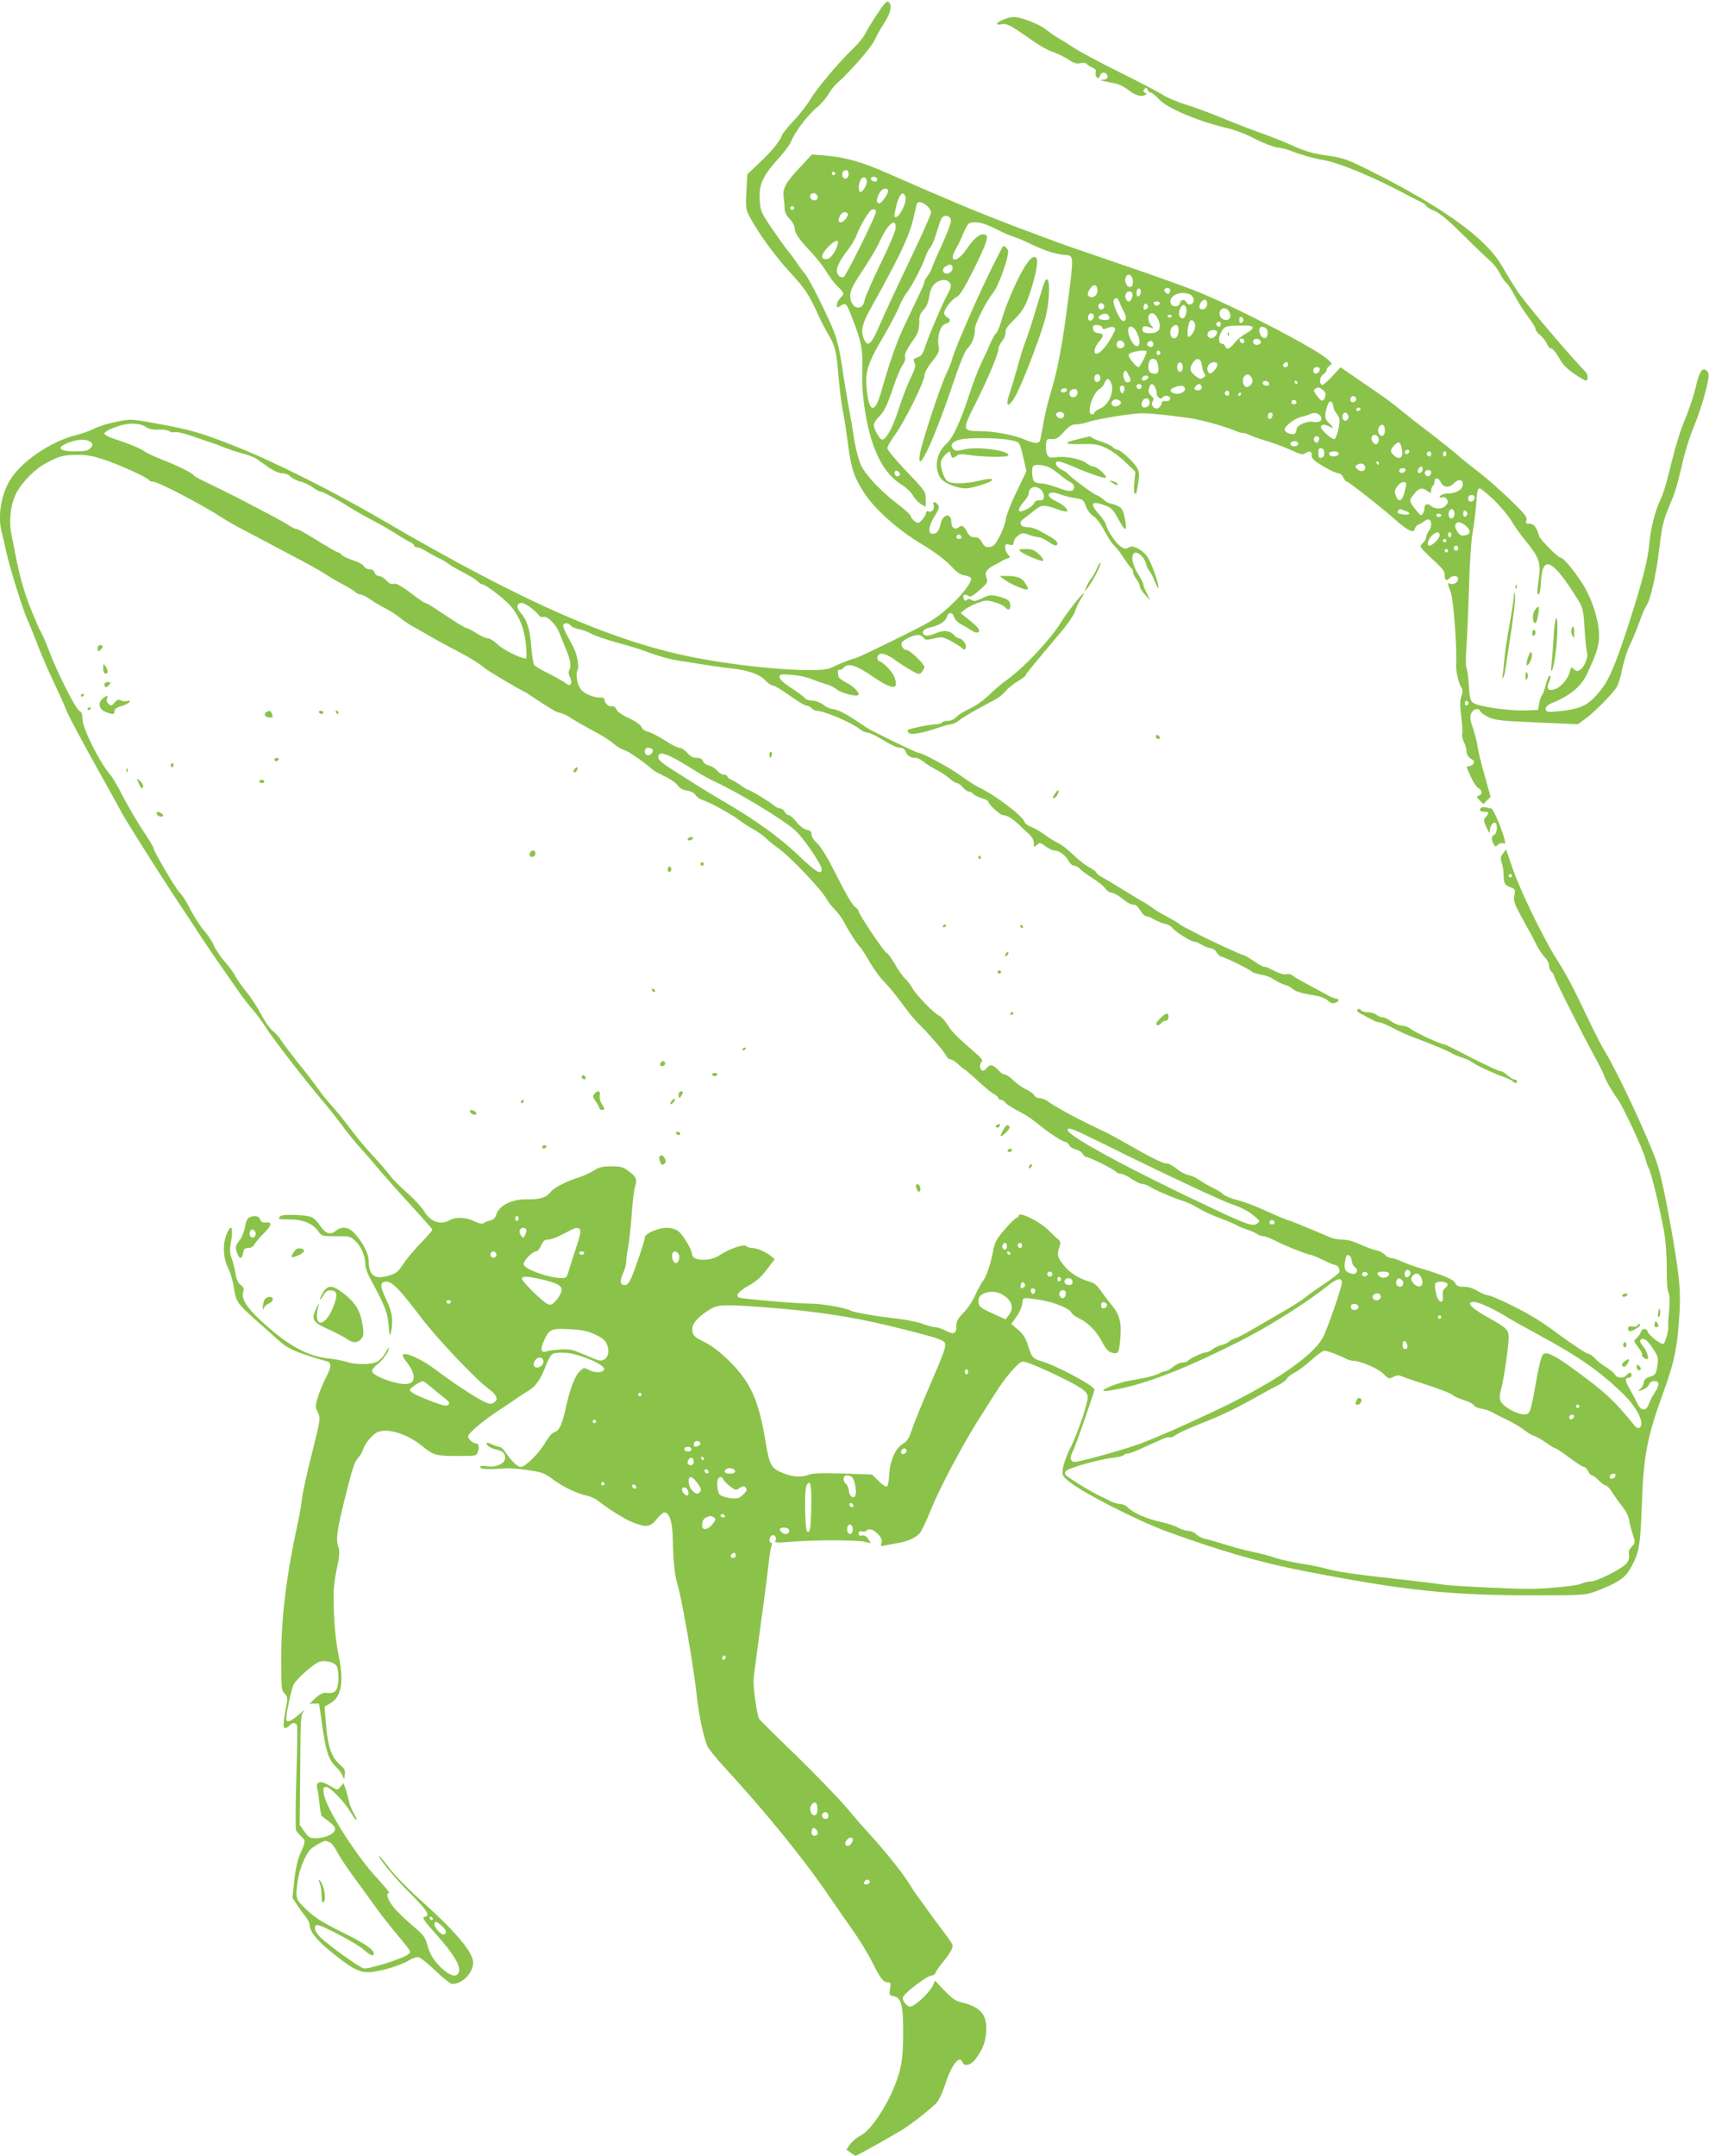 <?xml version="1.0" standalone="no"?>
<!DOCTYPE svg PUBLIC "-//W3C//DTD SVG 20010904//EN"
 "http://www.w3.org/TR/2001/REC-SVG-20010904/DTD/svg10.dtd">
<svg version="1.0" xmlns="http://www.w3.org/2000/svg"
 width="1015pt" height="1280pt" viewBox="0 0 1015 1280"
 preserveAspectRatio="xMidYMid meet">
<g transform="translate(0,1280) scale(0.1,-0.1)"
fill="#8bc34a" stroke="none">
<path d="M5210 12717 c-30 -45 -62 -98 -71 -117 -9 -19 -42 -60 -74 -90 -89
-86 -217 -239 -255 -304 -19 -32 -63 -88 -97 -124 -35 -36 -66 -75 -69 -86
-11 -33 -62 -96 -137 -166 l-69 -65 -5 -102 c-5 -92 -4 -106 17 -145 49 -96
153 -239 244 -337 92 -100 110 -128 175 -271 11 -25 34 -67 50 -95 41 -68 49
-100 61 -251 6 -71 17 -160 25 -199 8 -38 22 -128 31 -200 19 -147 36 -199 98
-294 63 -96 204 -221 339 -301 81 -48 151 -102 186 -142 21 -24 45 -40 67 -44
19 -3 37 -10 40 -15 12 -19 -47 -97 -130 -173 -80 -72 -104 -87 -318 -192
-127 -63 -236 -114 -243 -114 -12 0 -63 -20 -145 -57 -65 -30 -462 -1 -775 57
-500 93 -1037 327 -1885 823 -280 164 -648 349 -867 435 -215 85 -269 100
-471 137 -153 28 -154 28 -239 11 -47 -9 -106 -27 -131 -40 -26 -13 -76 -31
-112 -40 -152 -38 -332 -162 -395 -274 -50 -88 -69 -212 -45 -301 5 -20 19
-78 30 -130 23 -98 96 -331 123 -391 9 -19 35 -82 57 -140 22 -58 54 -132 69
-165 49 -104 88 -189 102 -225 15 -39 87 -175 224 -420 51 -91 98 -176 105
-190 23 -45 191 -311 317 -504 69 -103 144 -218 168 -255 41 -62 148 -217 225
-326 19 -27 51 -67 71 -90 20 -22 56 -71 81 -110 45 -70 237 -318 333 -430 28
-33 80 -98 115 -145 34 -47 82 -105 105 -130 23 -25 68 -76 100 -115 32 -38
119 -137 194 -219 75 -81 137 -152 139 -156 2 -4 -28 -39 -65 -76 -37 -38 -85
-95 -106 -126 -34 -52 -44 -59 -92 -73 -80 -24 -115 3 -115 87 0 41 -31 103
-76 156 -41 48 -79 55 -121 23 -32 -26 -60 -16 -94 34 -35 51 -48 57 -144 61
-64 2 -86 0 -95 -12 -11 -12 -3 -14 56 -14 82 0 141 -24 173 -69 22 -31 24
-31 108 -31 83 0 86 -1 118 -33 33 -33 55 -88 55 -138 0 -14 12 -48 26 -75 93
-173 107 -208 112 -284 5 -58 7 -68 13 -45 16 72 10 122 -27 199 -39 83 -39
106 2 106 34 0 81 -49 202 -209 92 -123 325 -369 405 -428 50 -37 60 -65 27
-83 -15 -8 -29 -6 -62 11 -59 30 -186 115 -283 188 -76 58 -176 104 -192 88
-4 -4 3 -20 15 -35 59 -73 65 -126 17 -138 -50 -13 -215 45 -215 75 0 10 14
27 31 40 30 22 69 77 69 96 -1 6 -10 -7 -21 -27 -10 -21 -33 -44 -49 -53 -36
-19 -126 -19 -182 -1 -24 8 -71 16 -104 20 -127 12 -250 80 -406 226 -89 83
-118 133 -102 175 5 12 0 23 -16 35 -16 12 -26 33 -31 66 -4 27 -14 67 -22 90
-13 34 -14 52 -4 107 11 69 4 97 -16 62 -36 -60 -36 -157 -2 -225 14 -27 29
-79 34 -115 12 -82 21 -95 117 -181 43 -38 106 -94 140 -125 51 -46 80 -62
154 -88 50 -17 104 -34 120 -38 52 -10 54 -25 17 -100 -19 -37 -42 -92 -50
-121 -15 -49 -15 -56 1 -88 16 -35 16 -39 -35 -242 -29 -114 -55 -234 -59
-267 -3 -33 -16 -107 -29 -165 -63 -289 -95 -548 -95 -782 0 -179 1 -193 20
-213 18 -19 19 -28 11 -71 -20 -105 -22 -134 -7 -134 7 0 19 7 26 15 16 19 36
19 44 0 3 -9 1 -149 -4 -312 -5 -169 -6 -303 -1 -312 5 -9 19 -25 30 -35 27
-24 26 -32 -4 -98 -17 -38 -29 -89 -37 -161 l-11 -106 29 -43 c15 -24 39 -56
51 -71 13 -16 23 -38 23 -49 0 -35 37 -83 112 -145 131 -108 176 -133 235
-133 57 0 190 38 241 70 18 11 42 20 53 20 12 0 55 -33 104 -80 46 -44 91 -80
100 -80 61 0 125 65 125 128 0 61 -106 186 -319 376 -66 59 -146 141 -177 182
-31 41 -59 74 -61 74 -16 0 94 -134 181 -220 105 -104 124 -136 87 -142 -16
-2 -4 -21 69 -103 102 -114 145 -184 136 -221 -9 -35 -44 -31 -93 11 -51 44
-82 92 -97 153 -11 41 -23 56 -90 112 -43 37 -93 86 -112 110 -33 45 -44 80
-23 80 6 0 -26 39 -70 87 -126 134 -307 420 -318 503 -5 35 -3 40 15 40 24 0
110 -91 148 -156 15 -25 29 -43 31 -40 3 3 -4 20 -15 38 -12 19 -26 54 -31 80
-6 25 -15 58 -21 73 l-10 27 -18 -21 c-16 -19 -19 -20 -42 -6 -57 33 -69 37
-86 31 -12 -5 -15 -13 -10 -34 4 -15 10 -57 14 -94 4 -37 10 -69 12 -70 65
-48 80 -62 80 -78 0 -26 -52 -52 -108 -54 -42 -1 -47 2 -74 39 l-28 40 3 326
c2 311 3 328 22 350 11 13 -1 5 -27 -19 -47 -42 -78 -54 -78 -29 0 36 31 180
44 205 16 31 103 110 145 132 28 14 84 6 106 -16 20 -20 20 -123 1 -149 -10
-14 -24 -19 -49 -17 -29 3 -43 -3 -73 -30 l-36 -34 28 1 29 0 18 -125 c21
-154 39 -208 78 -246 17 -16 36 -40 42 -54 l11 -25 4 30 c3 21 -2 34 -18 47
-61 50 -84 112 -95 264 l-7 91 36 21 c65 38 80 132 46 287 -13 64 -23 154 -27
250 -4 129 -2 165 16 254 18 85 20 109 10 138 -15 48 -9 95 46 313 34 139 51
191 69 210 13 14 27 36 31 50 11 37 52 88 84 105 57 29 177 -7 266 -79 70 -57
81 -60 207 -61 117 0 118 0 126 25 11 30 5 50 -13 50 -16 0 -45 27 -45 41 0
19 88 93 190 160 41 27 89 59 107 72 18 12 47 31 65 42 41 25 72 71 100 147
12 33 30 64 41 70 13 6 46 8 85 5 80 -8 225 -71 220 -96 -4 -22 -51 -25 -88
-6 -31 16 -33 16 -56 -6 -30 -28 -60 -107 -85 -224 -22 -98 -38 -130 -69 -140
-11 -3 -32 -27 -47 -53 -36 -65 -122 -152 -149 -152 -21 0 -54 32 -97 94 -10
14 -25 26 -33 26 -8 0 -28 7 -44 15 -17 9 -30 11 -30 6 0 -14 22 -29 55 -37
41 -9 55 -22 55 -50 0 -34 -51 -58 -107 -50 -33 4 -44 3 -40 -7 3 -11 48 -13
162 -5 17 1 71 -4 122 -11 81 -12 98 -18 143 -52 60 -45 141 -85 200 -98 24
-5 55 -19 69 -30 65 -51 161 -111 209 -130 80 -32 105 -28 142 19 17 22 38 40
46 40 30 0 49 -61 50 -165 2 -124 12 -217 30 -271 22 -71 92 -471 109 -626 14
-133 38 -252 65 -324 6 -15 54 -75 108 -133 245 -267 470 -544 617 -761 43
-63 109 -158 146 -210 36 -52 86 -133 109 -180 49 -98 66 -120 93 -120 17 0
19 -5 13 -39 -6 -36 -4 -39 23 -44 45 -9 56 -55 55 -227 -1 -111 -7 -163 -22
-221 -40 -149 -157 -341 -231 -379 -22 -11 -49 -34 -62 -51 l-22 -32 24 -18
c13 -10 27 -19 31 -19 6 0 181 97 271 151 53 32 165 119 206 160 15 15 36 58
50 100 39 125 89 192 107 144 11 -27 51 -17 77 18 42 56 59 99 64 162 7 102
-31 148 -147 176 -35 8 -57 24 -101 70 l-56 59 -13 -30 c-13 -30 -81 -99 -118
-119 -18 -9 -25 -8 -42 9 -12 12 -20 29 -18 40 4 22 144 130 170 130 10 0 21
8 25 18 3 9 22 37 43 62 46 56 63 88 56 105 -3 8 -31 48 -63 90 -32 42 -68 91
-80 108 -12 18 -37 52 -55 76 -18 24 -44 63 -58 86 -32 55 -148 200 -226 284
-33 36 -100 112 -147 169 -48 56 -182 195 -299 309 -117 113 -216 211 -219
217 -15 25 -38 200 -33 244 3 26 23 175 44 332 22 157 42 317 46 355 4 39 11
80 15 93 5 13 5 22 -1 22 -16 0 -11 37 5 44 18 6 31 -17 19 -35 -5 -9 18 -10
97 -3 131 11 382 11 433 0 l38 -9 -16 26 c-12 17 -23 23 -36 20 -14 -4 -20 0
-20 12 0 12 6 16 20 12 11 -3 23 -1 26 4 10 17 41 9 68 -20 21 -22 26 -35 21
-51 -7 -21 -5 -22 21 -16 16 3 52 10 81 15 59 11 100 30 127 59 10 12 40 76
67 143 48 120 184 377 277 524 26 41 71 112 100 158 62 98 134 183 162 192 13
4 72 -18 172 -65 177 -83 218 -111 218 -145 0 -40 -59 -214 -101 -298 -22 -42
-42 -98 -46 -123 -6 -43 -4 -47 32 -77 78 -67 412 -237 590 -302 321 -116 551
-183 815 -234 593 -115 864 -144 1360 -143 303 0 305 0 374 26 114 43 165 76
193 123 58 100 64 131 74 384 10 295 32 409 124 661 70 192 88 279 100 488 7
123 0 205 -40 440 -37 216 -71 378 -96 450 -46 135 -226 522 -301 646 -23 37
-70 129 -105 203 -93 196 -130 265 -191 361 -78 123 -217 411 -260 538 l-37
109 -18 -24 c-16 -20 -17 -29 -8 -55 6 -17 11 -49 11 -72 0 -50 7 -62 43 -75
25 -10 27 -14 21 -48 -6 -39 -3 -46 81 -198 16 -27 39 -71 51 -97 13 -25 35
-58 49 -72 14 -14 25 -36 25 -49 0 -14 7 -30 15 -37 8 -7 15 -18 15 -25 0 -13
156 -323 238 -473 28 -51 54 -103 58 -115 8 -28 51 -102 81 -142 32 -44 151
-299 165 -354 6 -25 15 -51 20 -57 13 -17 75 -276 93 -389 9 -56 15 -147 14
-210 -1 -64 3 -122 10 -139 8 -19 9 -54 4 -105 -4 -42 -7 -85 -5 -96 3 -25
-20 -105 -30 -105 -19 0 -86 53 -91 71 -7 24 -34 25 -42 0 -3 -10 -14 -26 -25
-36 -19 -17 -19 -18 10 -55 16 -20 26 -40 23 -44 -7 -7 15 -26 30 -26 13 0 -4
54 -24 76 -24 26 -24 44 0 44 13 0 33 -19 56 -54 33 -50 35 -56 28 -106 -7
-49 -11 -53 -43 -64 -26 -8 -36 -18 -38 -36 -2 -13 -11 -30 -20 -37 -21 -16
-11 -16 22 -1 14 6 28 19 31 30 4 11 16 18 31 18 31 0 31 -24 1 -70 -13 -19
-28 -48 -34 -65 -15 -45 -46 -45 -68 1 -10 21 -31 60 -46 87 -29 49 -30 67 -3
67 8 0 14 7 14 15 0 19 -14 19 -30 0 -17 -21 -57 -19 -69 4 -6 10 -30 30 -53
44 -24 14 -53 37 -65 51 -13 14 -28 26 -35 26 -13 0 -88 49 -198 130 -41 31
-102 72 -135 91 -86 52 -248 129 -271 129 -10 0 -37 12 -59 25 -25 16 -55 25
-81 25 -32 0 -43 5 -51 21 -9 22 -71 48 -208 89 -33 9 -80 27 -105 38 -25 12
-54 22 -66 22 -11 0 -29 9 -38 19 -10 11 -32 23 -49 27 -30 6 -43 11 -129 48
-20 9 -54 16 -77 16 -22 0 -55 6 -73 14 -174 74 -227 96 -248 101 -14 4 -73
29 -132 56 -58 27 -134 55 -168 63 -34 8 -72 24 -84 34 -11 11 -37 27 -56 36
-35 17 -53 27 -100 58 -14 9 -39 19 -56 22 -17 4 -48 21 -69 39 -22 17 -47 31
-56 29 -19 -3 -95 35 -279 141 -25 14 -61 33 -80 43 -169 79 -286 142 -350
187 -13 9 -35 17 -48 17 -12 0 -25 7 -29 16 -3 8 -24 24 -48 35 -23 11 -57 35
-76 54 -19 19 -41 35 -50 35 -9 0 -24 9 -35 21 -34 38 -53 43 -73 18 -10 -13
-23 -19 -29 -15 -15 9 -15 39 -2 52 8 8 -2 22 -32 48 -121 105 -141 125 -169
169 -16 26 -39 52 -52 57 -29 12 -140 127 -160 165 -8 17 -27 41 -42 55 -15
14 -42 53 -61 87 -19 33 -41 64 -49 66 -15 6 -165 229 -165 246 0 5 -8 16 -18
23 -22 16 -51 66 -133 228 -38 75 -77 136 -96 153 -19 17 -33 39 -33 52 0 17
-7 24 -29 28 -17 4 -41 22 -61 47 -17 22 -38 40 -45 40 -8 0 -19 9 -25 20 -6
11 -18 20 -27 20 -9 0 -26 8 -37 18 -25 22 -141 92 -152 92 -4 0 -21 10 -38
23 -17 12 -43 28 -58 35 -16 6 -28 16 -28 22 0 5 -9 10 -20 10 -11 0 -30 11
-41 25 -12 13 -34 27 -50 30 -15 4 -31 15 -34 26 -4 13 -15 19 -37 19 -21 0
-38 9 -56 30 -15 17 -36 30 -47 30 -11 0 -51 20 -88 45 -38 24 -82 47 -98 50
-18 4 -34 16 -39 28 -5 13 -35 34 -73 52 -40 18 -70 39 -76 53 -7 15 -17 22
-26 18 -17 -6 -45 19 -45 40 0 8 -9 13 -22 12 -35 -2 -93 20 -115 45 -24 26
-36 92 -23 118 11 20 -3 98 -26 139 -7 14 -25 47 -39 73 -14 26 -23 52 -20 57
9 15 31 12 45 -5 7 -8 28 -17 49 -21 20 -3 52 -15 71 -26 19 -11 91 -36 160
-55 69 -18 159 -47 200 -63 41 -15 107 -34 145 -40 213 -34 258 -41 339 -50
99 -12 159 -34 195 -74 14 -14 32 -26 41 -26 9 0 54 -27 100 -60 46 -33 91
-60 100 -60 10 0 23 -7 30 -15 7 -8 20 -15 29 -15 46 -1 205 -68 260 -111 13
-11 33 -19 44 -19 11 0 53 -20 93 -45 39 -25 84 -45 98 -45 19 0 29 -7 35 -24
10 -24 29 -36 61 -36 10 0 31 -11 47 -24 15 -13 48 -33 73 -46 25 -12 60 -36
78 -51 18 -16 38 -29 46 -29 7 0 22 -11 34 -25 12 -14 28 -25 36 -25 7 0 19
-6 25 -13 6 -8 29 -19 51 -26 22 -6 40 -16 40 -21 0 -15 70 -80 86 -80 24 0
56 -19 94 -55 19 -18 47 -45 63 -59 16 -15 27 -35 27 -52 0 -26 1 -26 18 -11
17 16 21 15 52 -8 19 -14 42 -25 52 -25 28 0 67 -29 84 -61 8 -16 23 -29 33
-29 10 0 26 -9 35 -19 10 -11 44 -36 76 -56 33 -20 66 -48 75 -61 8 -13 25
-24 36 -24 11 0 41 -17 66 -37 26 -21 54 -37 65 -35 12 2 25 -9 39 -32 12 -20
28 -36 36 -36 9 0 30 -9 47 -19 17 -10 46 -22 63 -26 18 -3 39 -14 45 -24 18
-23 108 -81 127 -81 9 0 31 -9 49 -20 18 -11 41 -20 52 -20 11 0 27 -11 36
-25 9 -14 21 -25 26 -25 16 0 176 -78 182 -89 4 -5 27 -13 53 -17 25 -4 62
-17 81 -31 20 -13 47 -26 61 -30 14 -3 35 -13 46 -23 21 -18 47 -26 134 -41
32 -5 64 -17 77 -30 15 -14 29 -19 43 -14 23 7 29 25 9 25 -7 0 -24 6 -38 13
-14 8 -65 35 -115 62 -49 26 -98 54 -107 62 -9 8 -25 12 -36 9 -16 -6 -51 6
-104 35 -10 5 -24 9 -31 9 -7 0 -36 16 -63 35 -27 19 -55 35 -61 35 -11 0
-206 90 -273 126 -14 7 -41 21 -60 31 -19 9 -42 23 -50 30 -9 7 -43 26 -75 44
-33 17 -69 39 -80 48 -11 9 -31 22 -45 30 -32 18 -180 108 -200 121 -8 5 -32
19 -52 30 -21 11 -38 25 -38 30 0 5 -18 19 -40 30 -22 11 -66 45 -97 76 -32
31 -73 62 -90 69 -18 8 -53 30 -79 49 -25 19 -61 40 -79 46 -19 6 -37 20 -40
30 -12 36 -178 162 -270 204 -16 7 -66 39 -110 71 -71 51 -228 135 -251 135
-5 0 -70 30 -144 66 -154 76 -143 70 -201 109 -89 60 -138 85 -167 85 -10 0
-33 11 -52 25 -19 14 -47 25 -66 25 -17 0 -38 7 -45 16 -7 9 -44 36 -81 60
-45 29 -68 51 -68 64 0 17 6 18 73 13 39 -3 91 -14 114 -24 24 -10 62 -23 85
-30 23 -6 55 -21 70 -34 24 -20 113 -43 125 -32 11 12 -26 51 -69 73 -27 13
-49 31 -49 39 -1 8 -2 21 -3 28 -1 6 4 11 11 10 6 -1 17 4 23 12 26 31 72 17
170 -50 123 -84 162 -85 131 -2 -10 27 -62 81 -86 90 -20 8 -19 36 1 44 18 6
55 -9 93 -38 14 -11 52 -35 83 -54 53 -31 58 -32 72 -16 9 10 16 24 16 31 0
17 -86 100 -104 100 -19 0 -37 25 -31 42 7 18 68 48 97 48 11 0 26 -7 33 -16
10 -15 18 -15 62 -5 46 11 53 10 98 -14 27 -14 57 -33 67 -42 16 -14 18 -14
24 1 7 18 -21 56 -41 56 -7 0 -20 9 -29 19 -25 28 -63 31 -111 10 -46 -21 -78
-16 -73 10 2 10 21 21 52 28 52 13 82 34 91 64 9 27 33 24 41 -4 3 -13 20 -31
37 -41 18 -9 47 -26 65 -38 25 -16 36 -18 45 -9 11 11 -12 36 -86 93 l-22 18
23 19 c13 11 47 29 76 40 49 18 57 19 104 5 28 -8 56 -22 62 -30 18 -21 30
-17 30 10 0 30 -14 40 -73 55 -44 11 -53 9 -93 -11 -36 -17 -49 -20 -63 -11
-13 8 -21 9 -29 1 -8 -8 -13 -7 -18 6 -9 23 3 33 25 19 15 -10 26 -4 69 33 46
40 50 48 42 69 -13 34 -4 53 39 76 20 10 43 23 51 28 8 5 23 12 34 15 17 6 18
8 2 24 -9 10 -16 29 -16 41 0 20 4 22 25 17 20 -5 25 -3 25 13 0 11 11 29 26
40 23 18 28 19 66 5 22 -8 48 -14 58 -14 9 0 34 -11 54 -25 42 -29 56 -31 56
-10 0 8 -18 25 -41 37 -22 13 -55 31 -72 40 -18 10 -47 18 -65 18 -42 0 -55
27 -23 49 12 9 41 31 63 49 46 37 56 37 141 7 26 -10 51 -15 54 -11 10 10 -25
42 -67 61 -70 31 -46 68 26 40 24 -9 65 -20 92 -23 44 -7 48 -10 61 -47 8 -24
26 -48 45 -60 18 -12 46 -48 67 -90 20 -38 46 -76 57 -85 11 -9 36 -42 56 -73
20 -30 40 -58 46 -62 5 -3 10 -14 10 -23 0 -9 9 -28 20 -42 11 -14 20 -33 20
-42 0 -10 14 -32 31 -50 l30 -33 -20 42 c-12 23 -21 48 -21 54 0 7 -14 34 -31
61 -37 57 -45 120 -17 126 22 4 56 -30 64 -65 4 -16 13 -35 21 -44 8 -9 23
-39 33 -65 11 -27 19 -42 20 -33 0 32 -40 144 -65 182 -30 44 -90 74 -112 56
-22 -19 -58 4 -97 63 -20 29 -36 60 -36 69 0 9 -18 37 -40 62 -60 68 -50 86
30 57 36 -13 50 -25 70 -61 40 -73 48 -84 55 -77 4 3 2 32 -5 62 -9 46 -17 59
-40 71 -16 8 -36 15 -44 15 -8 0 -28 11 -44 25 -17 14 -34 25 -39 25 -11 0
-153 105 -168 124 -5 7 -23 19 -40 27 -33 16 -47 49 -19 49 9 0 42 -11 73 -24
112 -49 201 -79 209 -72 9 10 -54 66 -74 66 -9 0 -27 9 -41 19 -32 26 -124 45
-179 36 -37 -5 -44 -3 -54 15 -6 11 -10 38 -8 58 3 35 5 37 34 35 26 -2 38 5
72 42 31 34 48 45 71 45 17 0 50 6 73 14 41 14 176 38 282 50 47 6 132 -1 311
-25 72 -9 229 -53 295 -82 14 -6 29 -9 34 -8 5 1 23 -5 40 -13 17 -8 65 -25
106 -37 41 -12 104 -36 139 -52 52 -25 67 -28 82 -19 28 18 39 15 39 -12 0
-19 14 -32 69 -65 38 -22 78 -41 89 -41 10 0 24 -11 30 -25 6 -14 16 -25 21
-25 11 0 222 -166 296 -233 28 -25 62 -50 77 -56 22 -8 27 -7 31 10 3 10 13
22 24 25 10 4 26 14 35 21 34 30 53 -21 23 -61 -8 -11 -15 -27 -15 -36 0 -9
-9 -25 -19 -34 -18 -17 -18 -19 -3 -37 9 -11 28 -30 41 -42 79 -73 91 -87 91
-109 0 -33 9 -40 27 -23 21 22 53 19 53 -4 0 -20 -32 -37 -50 -26 -14 9 -12
-7 6 -51 16 -37 38 -332 32 -429 -2 -42 17 -121 34 -142 6 -8 6 -23 -2 -45 -9
-25 -10 -55 -2 -119 6 -47 9 -95 6 -105 -3 -11 2 -33 10 -49 9 -17 16 -42 16
-56 0 -18 9 -33 26 -44 20 -13 23 -19 13 -31 -6 -8 -18 -14 -25 -14 -18 0 -18
2 12 -64 14 -31 34 -61 45 -66 23 -13 25 -36 2 -44 -15 -6 -14 -9 5 -29 l22
-21 21 21 22 21 -36 129 c-20 70 -39 148 -42 173 -3 25 -16 73 -27 107 -18 51
-19 67 -10 88 13 27 46 34 55 10 3 -8 26 -23 51 -35 39 -17 78 -21 286 -30
l242 -10 46 34 c51 37 159 146 184 186 9 14 24 63 33 110 10 47 30 110 45 140
15 30 40 91 56 135 15 44 36 91 46 105 19 28 55 183 69 305 18 148 27 193 54
257 45 107 52 129 84 265 16 73 48 176 71 230 38 91 75 215 87 289 3 20 -1 35
-11 43 -27 22 -43 -3 -66 -102 -12 -51 -41 -138 -65 -193 -26 -62 -57 -164
-80 -259 -20 -87 -47 -180 -61 -206 -32 -64 -61 -177 -69 -269 -8 -93 -39
-215 -109 -435 -83 -260 -126 -367 -177 -430 -69 -87 -108 -109 -216 -124 -51
-7 -97 -10 -103 -6 -21 13 -9 37 28 51 105 42 171 96 207 171 64 136 77 183
71 257 -9 95 -49 207 -104 291 -54 81 -109 145 -126 145 -14 0 -126 114 -126
129 0 7 -7 25 -15 41 -11 21 -23 30 -41 30 -21 0 -24 3 -18 22 5 18 -11 38
-102 126 -60 57 -142 129 -183 160 -41 31 -96 75 -123 99 -26 23 -101 83 -165
132 -65 49 -145 112 -179 140 -33 28 -92 72 -131 98 -39 27 -104 71 -145 100
l-76 52 -51 -55 c-28 -31 -55 -53 -61 -49 -17 11 -11 50 10 63 11 7 20 19 20
27 0 8 8 19 18 25 15 9 14 13 -16 39 -81 70 -584 329 -797 410 -77 29 -243 89
-370 132 -126 43 -284 97 -350 120 -66 23 -226 82 -355 131 -218 84 -360 143
-745 312 -153 67 -244 92 -371 103 l-72 6 -58 -63 c-96 -101 -117 -137 -110
-189 3 -24 6 -57 6 -72 0 -18 11 -40 30 -59 17 -18 30 -41 30 -56 0 -29 24
-63 105 -150 30 -32 68 -81 84 -109 16 -27 45 -66 65 -85 42 -41 42 -44 16
-70 -11 -11 -20 -29 -20 -40 0 -19 1 -19 24 -5 29 19 34 14 68 -75 55 -142 62
-177 59 -310 -2 -93 3 -158 19 -255 37 -219 106 -355 215 -423 28 -17 58 -47
68 -65 10 -18 31 -41 47 -50 l28 -17 0 46 c0 44 -2 48 -114 165 -63 66 -114
128 -114 138 0 9 20 45 46 80 56 77 174 314 174 350 0 16 18 49 45 83 41 52
45 62 39 96 -9 54 11 119 39 128 33 10 38 26 14 39 -13 7 -21 18 -19 30 5 27
44 75 73 91 20 10 47 54 103 166 81 166 92 200 63 206 -28 6 -63 -23 -107 -88
-59 -87 -113 -79 -59 9 11 18 29 57 40 85 12 28 26 54 32 58 29 18 88 7 161
-31 41 -21 87 -42 102 -45 14 -4 63 -24 108 -46 87 -41 147 -60 204 -64 49 -3
49 -8 17 -257 -35 -276 -64 -431 -110 -579 -14 -46 -32 -124 -40 -172 -8 -49
-17 -93 -20 -98 -9 -15 -38 -12 -86 9 -62 27 -186 51 -267 51 -108 0 -109 5
-29 163 73 145 137 297 137 326 0 10 10 31 22 47 13 15 21 38 20 51 -2 16 11
36 46 70 58 56 77 90 110 198 41 136 42 196 3 175 -42 -22 -140 -224 -186
-382 -9 -31 -22 -61 -29 -67 -8 -7 -24 -35 -36 -64 -12 -29 -36 -81 -54 -117
-17 -36 -49 -119 -70 -185 -50 -155 -98 -258 -136 -291 -61 -55 -75 -150 -30
-207 22 -28 97 -57 147 -57 30 0 138 32 151 45 15 15 -14 15 -70 1 -77 -19
-168 -21 -191 -3 -23 16 -47 96 -37 122 4 11 17 29 29 39 22 20 22 20 28 -2 6
-25 11 -26 35 -8 13 10 32 11 70 5 83 -13 233 -15 236 -4 11 30 -184 56 -264
36 -40 -10 -50 -10 -62 3 -22 22 -8 43 35 55 49 14 232 12 303 -2 60 -13 55
-6 82 -123 l14 -62 -59 -123 c-33 -68 -62 -142 -64 -165 -3 -22 -19 -67 -37
-100 -25 -47 -36 -60 -59 -62 -22 -3 -31 3 -45 27 -12 23 -24 31 -44 31 -20 0
-32 8 -43 29 -19 38 -32 46 -50 31 -23 -19 -45 -4 -45 30 0 58 -52 49 -64 -12
-8 -39 -23 -58 -47 -58 -30 0 -24 48 12 105 22 35 29 53 22 64 -15 23 -36 27
-29 5 8 -25 -8 -48 -28 -41 -10 4 -16 1 -16 -8 0 -8 -10 -26 -22 -40 -22 -24
-24 -25 -45 -10 -13 9 -23 22 -23 29 0 7 -30 36 -67 64 -101 75 -198 176 -227
235 -15 30 -32 94 -42 152 -8 55 -26 161 -40 235 -13 74 -30 180 -38 235 -8
55 -25 129 -39 165 -32 88 -152 328 -176 354 -10 12 -31 39 -46 61 -14 22 -39
56 -55 75 -16 19 -59 80 -97 135 -65 97 -67 102 -71 171 -5 88 18 139 108 239
34 37 68 82 76 100 25 62 94 153 149 201 31 26 65 64 75 85 11 20 34 49 52 65
79 70 206 216 223 257 8 20 33 64 55 98 41 63 50 108 27 127 -10 9 -25 -8 -67
-71z m-170 -952 c0 -25 -23 -35 -35 -15 -10 16 2 40 20 40 9 0 15 -9 15 -25z
m-80 5 c0 -5 -4 -10 -10 -10 -5 0 -10 5 -10 10 0 6 5 10 10 10 6 0 10 -4 10
-10z m188 -44 c4 -19 -23 -66 -38 -66 -13 0 -13 46 1 71 12 23 32 20 37 -5z
m62 8 c0 -9 -7 -14 -17 -12 -25 5 -28 28 -4 28 12 0 21 -6 21 -16z m63 -60
c12 -12 -36 -85 -53 -81 -18 3 -15 32 6 65 14 22 34 28 47 16z m-417 -53 c-10
-16 -36 -13 -43 5 -8 22 18 37 36 20 7 -8 10 -19 7 -25z m521 13 c13 -34 -43
-141 -63 -121 -4 3 2 36 11 72 18 64 38 84 52 49z m127 -55 c14 -11 26 -30 26
-41 0 -11 -57 -138 -126 -282 -69 -143 -148 -314 -176 -378 -53 -124 -73 -143
-96 -93 -21 45 -13 87 29 165 23 41 54 98 69 125 134 245 178 345 200 451 7
32 14 62 17 67 8 13 30 8 57 -14z m-790 -20 c-3 -5 -10 -7 -15 -3 -5 3 -7 10
-3 15 3 5 10 7 15 3 5 -3 7 -10 3 -15z m488 -20 c-7 -34 -178 -379 -191 -384
-18 -7 -41 13 -41 37 0 26 26 75 67 126 19 24 43 64 52 90 19 50 67 132 85
144 16 11 32 3 28 -13z m-168 -7 c8 -13 -23 -52 -40 -52 -17 0 -18 14 -4 41
11 20 35 26 44 11z m614 -39 c2 -12 -21 -75 -51 -140 -30 -65 -58 -129 -62
-143 -4 -14 -16 -36 -26 -49 -11 -13 -19 -28 -19 -34 0 -12 -17 -49 -103 -227
-59 -122 -94 -219 -157 -438 -33 -114 -66 -111 -80 6 -15 117 -2 165 90 322
45 76 90 162 101 191 11 29 32 66 45 82 28 34 95 163 113 219 7 20 19 42 26
48 8 7 24 44 36 84 12 39 25 79 31 89 13 25 52 18 56 -10z m-328 -44 c0 -18
-36 -104 -89 -212 -49 -100 -92 -199 -96 -219 -11 -72 -85 -51 -85 24 0 36 14
63 92 181 33 51 68 111 78 133 48 109 100 158 100 93z m-345 -101 c-14 -45
-41 -83 -63 -86 -40 -6 -38 26 4 69 43 44 69 52 59 17z m682 -134 c7 -20 -22
-45 -43 -37 -19 7 -18 30 4 42 24 15 32 13 39 -5z m1071 -80 c2 -21 -2 -33
-12 -37 -20 -8 -39 27 -31 54 10 31 39 19 43 -17z m-1085 -16 c8 -13 5 -28
-15 -65 -34 -63 -111 -244 -133 -311 -14 -43 -23 -56 -46 -64 -24 -8 -27 -13
-19 -28 11 -21 8 -33 -31 -115 -15 -33 -45 -111 -65 -174 -33 -103 -71 -171
-95 -171 -14 0 -49 62 -49 86 0 11 12 31 26 45 34 32 51 65 91 184 18 55 43
113 54 128 12 16 18 35 14 46 -5 18 10 47 61 120 18 25 25 53 24 106 0 18 10
40 26 56 16 17 28 44 33 79 6 40 16 60 36 78 31 26 72 26 88 0z m875 -38 c4
-27 -22 -52 -44 -43 -18 7 -18 23 2 51 19 28 38 24 42 -8z m256 -23 c-3 -9
-10 -17 -15 -17 -11 0 -12 34 -2 44 11 11 24 -9 17 -27z m176 20 c0 -8 -3 -17
-7 -20 -9 -9 -34 13 -27 24 8 14 34 11 34 -4z m-226 -15 c8 -14 -5 -52 -19
-52 -16 0 -26 25 -19 45 7 16 30 20 38 7z m347 -12 c10 -6 19 -20 19 -31 0
-26 -30 -37 -42 -16 -13 23 -35 21 -41 -4 -7 -26 -50 -23 -55 4 -9 45 67 74
119 47z m-421 -47 c6 -16 17 -41 26 -56 18 -31 12 -60 -10 -51 -18 7 -59 101
-52 120 9 23 26 16 36 -13z m520 -7 c0 -25 -27 -43 -43 -27 -12 12 9 51 28 51
9 0 15 -10 15 -24z m-282 2 c-3 -7 -11 -13 -18 -13 -7 0 -15 6 -17 13 -3 7 4
12 17 12 13 0 20 -5 18 -12z m-332 -9 c10 -17 -13 -36 -27 -22 -12 12 -4 33
11 33 5 0 12 -5 16 -11z m256 -21 c-15 -15 -26 -4 -18 18 5 13 9 15 18 6 9 -9
9 -15 0 -24z m232 6 c9 -23 -4 -64 -20 -64 -21 0 -28 27 -16 56 13 28 27 31
36 8z m256 -25 c15 -26 6 -49 -18 -49 -27 0 -45 25 -37 50 8 26 41 26 55 -1z
m-805 -19 c10 -16 -16 -43 -28 -31 -11 11 -2 41 12 41 5 0 13 -5 16 -10z m93
-13 c3 -13 -3 -17 -27 -17 -36 0 -48 15 -24 29 25 15 47 9 51 -12z m287 -7
c31 -60 8 -94 -58 -88 -24 2 -32 8 -32 23 0 21 14 23 50 9 19 -7 19 -7 3 13
-18 20 -24 54 -11 66 14 15 33 6 48 -23z m85 16 c0 -11 -19 -15 -25 -6 -3 5 1
10 9 10 9 0 16 -2 16 -4z m425 -26 c0 -7 -6 -15 -12 -17 -8 -3 -13 4 -13 17 0
13 5 20 13 18 6 -3 12 -11 12 -18z m-287 -29 c4 -24 -22 -71 -40 -71 -10 0 -4
72 8 92 10 15 29 3 32 -21z m152 4 c0 -8 -4 -15 -9 -15 -13 0 -22 16 -14 24
11 11 23 6 23 -9z m-704 -19 c4 -12 11 -13 29 -4 13 6 31 8 39 5 14 -5 12 -13
-10 -54 -29 -55 -71 -103 -91 -103 -21 0 -15 36 12 68 32 38 32 50 -2 54 -20
2 -29 9 -31 26 -3 18 1 22 23 22 14 0 28 -6 31 -14z m454 -13 c0 -37 -14 -57
-34 -50 -19 7 -21 48 -4 65 21 21 38 14 38 -15z m440 11 c0 -7 -18 -23 -40
-34 -21 -11 -52 -36 -67 -55 -30 -38 -47 -44 -57 -20 -3 8 -12 15 -21 15 -21
0 -19 46 4 79 18 24 24 26 100 28 63 1 81 -2 81 -13z m-686 -33 c20 -43 18
-76 -4 -76 -18 0 -50 60 -50 93 0 38 35 27 54 -17z m774 10 c2 -13 -1 -28 -7
-34 -15 -15 -41 10 -41 40 0 20 4 24 23 21 14 -2 23 -11 25 -27z m-300 -7 c-5
-25 -35 -41 -49 -27 -18 18 -3 43 26 43 19 0 26 -5 23 -16z m162 -50 c0 -9 -5
-14 -12 -12 -18 6 -21 28 -4 28 9 0 16 -7 16 -16z m98 -1 c5 -17 -26 -29 -40
-15 -6 6 -7 15 -3 22 9 14 37 9 43 -7z m-810 -16 c4 -20 -25 -34 -40 -19 -15
15 -1 44 19 40 10 -2 19 -11 21 -21z m172 -3 c0 -17 -26 -19 -36 -3 -7 12 15
31 28 23 4 -3 8 -12 8 -20z m-40 -42 c0 -15 -40 -92 -48 -92 -15 0 -64 61 -59
74 7 18 107 34 107 18z m82 -7 c0 -5 -5 -11 -11 -13 -6 -2 -11 4 -11 13 0 9 5
15 11 13 6 -2 11 -8 11 -13z m-18 -57 c15 -59 4 -78 -38 -62 -16 6 -21 39 -10
68 9 24 41 19 48 -6z m264 -18 c2 -19 9 -41 15 -48 8 -10 7 -16 -4 -23 -20
-12 -23 -12 -53 12 -30 24 -33 45 -10 77 23 33 48 24 52 -18z m-113 -10 c0
-13 -6 -25 -12 -27 -16 -6 -27 21 -19 43 9 23 31 11 31 -16z m205 16 c0 -22
-35 -60 -48 -52 -15 9 -15 39 0 54 16 16 48 15 48 -2z m420 -1 c0 -8 -7 -15
-15 -15 -16 0 -20 12 -8 23 11 12 23 8 23 -8z m188 -32 c-5 -26 -38 -29 -38
-4 0 15 6 21 21 21 14 0 19 -5 17 -17z m-1134 -32 c16 -29 13 -41 -10 -41 -15
0 -29 43 -19 59 9 16 13 14 29 -18z m-169 -17 c0 -10 -8 -20 -17 -22 -18 -3
-26 27 -11 42 12 11 28 0 28 -20z m899 3 c13 -20 -2 -50 -27 -55 -22 -4 -34
43 -17 63 15 18 29 15 44 -8z m-614 3 c0 -12 -28 -25 -36 -17 -9 9 6 27 22 27
8 0 14 -5 14 -10z m-220 -36 c19 -50 -15 -129 -66 -150 -19 -8 -34 -19 -34
-24 0 -6 -7 -10 -15 -10 -35 0 4 128 46 151 11 6 24 21 29 35 12 31 28 31 40
-2z m938 -1 c2 -8 -5 -13 -17 -13 -12 0 -21 6 -21 16 0 18 31 15 38 -3z m167
7 c3 -5 1 -10 -4 -10 -6 0 -11 5 -11 10 0 6 2 10 4 10 3 0 8 -4 11 -10z m-925
-25 c0 -8 -7 -15 -15 -15 -8 0 -15 7 -15 15 0 8 7 15 15 15 8 0 15 -7 15 -15z
m80 -4 c5 -11 10 -28 10 -39 0 -22 26 -37 35 -22 10 16 45 11 45 -5 0 -14 -11
-19 -37 -16 -7 1 -13 -5 -13 -12 0 -8 -7 -20 -16 -27 -22 -19 -54 12 -38 37 8
14 6 21 -9 34 -15 12 -18 22 -13 42 8 32 21 35 36 8z m276 8 c9 -16 -12 -33
-31 -25 -14 5 -15 9 -5 21 15 18 26 19 36 4z m-458 -21 c-2 -13 -7 -23 -13
-23 -5 0 -11 10 -13 23 -2 15 2 22 13 22 11 0 15 -7 13 -22z m357 12 c12 -19
-17 -41 -48 -38 -38 4 -46 25 -15 37 31 13 56 13 63 1z m-700 -21 c-8 -12 -35
-12 -35 0 0 11 22 20 33 14 4 -2 5 -9 2 -14z m1523 4 c16 -14 18 -23 12 -40
-12 -31 -22 -29 -49 8 -19 25 -21 33 -10 40 19 12 24 11 47 -8z m-1458 -13 c0
-24 -26 -38 -42 -22 -16 16 -2 42 22 42 13 0 20 -7 20 -20z m900 -5 c0 -8 -4
-15 -9 -15 -13 0 -22 16 -14 24 11 11 23 6 23 -9z m70 -5 c0 -5 -5 -10 -11
-10 -5 0 -7 5 -4 10 3 6 8 10 11 10 2 0 4 -4 4 -10z m685 -31 c0 -7 -8 -15
-17 -17 -18 -3 -25 18 -11 32 10 10 28 1 28 -15z m-1227 -23 c-4 -28 -48 -36
-48 -9 0 11 5 24 11 30 17 17 40 4 37 -21z m-171 7 c6 -16 -30 -34 -46 -23
-21 12 -5 42 21 38 12 -2 23 -8 25 -15z m1043 -4 c0 -5 -7 -9 -15 -9 -15 0
-20 12 -9 23 8 8 24 -1 24 -14z m218 -20 c2 -13 9 -31 16 -39 7 -8 16 -24 20
-34 8 -24 -14 -117 -29 -123 -6 -2 -29 12 -50 32 -28 27 -35 39 -27 47 8 8 18
8 37 0 38 -18 41 -15 11 13 -29 27 -31 41 -15 98 11 42 32 45 37 6z m162 -19
c0 -5 -7 -10 -16 -10 -8 0 -12 5 -9 10 3 6 10 10 16 10 5 0 9 -4 9 -10z
m-1760 -35 c0 -20 -27 -26 -41 -9 -10 13 -10 17 1 24 17 10 40 2 40 -15z
m1238 -2 c-5 -25 -28 -28 -28 -4 0 12 6 21 16 21 9 0 14 -7 12 -17z m286 -6
c14 -23 -8 -39 -44 -32 -37 8 -100 -21 -100 -45 0 -10 -4 -21 -10 -25 -17 -10
-60 7 -60 24 0 22 59 67 100 76 19 4 42 11 50 16 22 13 51 7 64 -14z m163 7
c8 -21 -13 -42 -28 -27 -13 13 -5 43 11 43 6 0 13 -7 17 -16z m-7137 -71 c15
-11 42 -16 73 -14 27 1 55 -3 62 -9 8 -7 22 -9 32 -6 10 3 50 -5 88 -18 39
-13 93 -32 120 -41 28 -9 70 -25 95 -35 25 -10 71 -25 103 -33 32 -9 68 -22
80 -31 12 -8 45 -31 72 -51 31 -21 62 -35 81 -35 17 0 38 -8 48 -19 10 -10 36
-24 59 -30 23 -5 57 -22 76 -36 19 -14 41 -25 48 -25 13 0 107 -52 183 -100
25 -16 79 -47 120 -68 41 -21 102 -56 135 -77 33 -22 72 -45 88 -52 15 -7 27
-17 27 -23 0 -5 8 -10 18 -10 9 0 35 -11 57 -25 22 -14 56 -32 75 -41 19 -9
42 -22 50 -29 8 -7 39 -26 69 -42 76 -40 89 -48 109 -66 10 -10 22 -17 27 -17
17 0 112 -71 157 -117 59 -61 93 -144 102 -245 4 -43 4 -78 0 -78 -31 0 -133
50 -166 82 -22 21 -49 38 -61 38 -12 0 -42 14 -67 30 -25 16 -50 30 -57 30 -6
0 -46 23 -90 52 -43 28 -94 62 -114 75 -19 13 -39 23 -44 23 -4 0 -33 19 -64
43 -82 62 -109 77 -127 70 -10 -4 -25 4 -40 21 -14 14 -33 26 -44 26 -10 0
-22 9 -25 20 -4 13 -15 20 -30 20 -14 0 -29 8 -34 18 -5 10 -34 26 -64 35 -30
10 -60 24 -67 32 -7 8 -16 15 -21 15 -7 0 -49 24 -176 102 -34 21 -68 38 -75
38 -7 0 -26 9 -43 21 -27 18 -108 62 -315 169 -41 21 -114 57 -162 80 -49 23
-88 44 -88 48 0 10 -95 57 -185 92 -44 17 -92 39 -107 50 -25 18 -90 45 -190
78 -27 9 -48 21 -48 28 0 6 17 18 38 27 86 38 162 42 212 10z m7355 -19 c0
-19 -6 -30 -16 -32 -20 -4 -33 37 -17 55 17 21 33 10 33 -23z m-37 -48 c2 -10
-1 -23 -8 -30 -14 -14 -41 19 -33 40 8 20 37 13 41 -10z m-354 6 c2 -4 1 -14
-4 -22 -7 -11 -12 -12 -21 -3 -6 6 -8 16 -5 22 8 13 23 14 30 3z m-7303 -22
c23 -13 24 -24 3 -44 -11 -12 -35 -16 -89 -16 -101 0 -114 25 -29 55 47 17 89
19 115 5z m7179 -15 c0 -16 -35 -21 -44 -6 -8 12 4 21 26 21 10 0 18 -7 18
-15z m617 -38 c7 -44 -16 -60 -47 -32 -25 23 -25 33 2 62 26 27 37 20 45 -30z
m-462 -17 c0 -16 -6 -26 -17 -28 -14 -3 -18 3 -18 28 0 25 4 31 18 28 11 -2
17 -12 17 -28z m505 12 c0 -13 -12 -22 -22 -16 -10 6 -1 24 13 24 5 0 9 -4 9
-8z m-420 -17 c0 -16 -45 -21 -54 -6 -8 12 4 21 31 21 14 0 23 -6 23 -15z
m550 0 c0 -8 -4 -15 -9 -15 -13 0 -22 16 -14 24 11 11 23 6 23 -9z m90 0 c0
-8 -4 -15 -10 -15 -5 0 -10 7 -10 15 0 8 5 15 10 15 6 0 10 -7 10 -15z m-7966
-36 c98 -34 252 -104 261 -120 4 -5 14 -9 24 -9 29 0 283 -132 401 -208 30
-20 82 -50 115 -67 56 -30 139 -74 376 -199 53 -28 113 -63 135 -77 22 -15 66
-41 99 -58 33 -18 67 -38 75 -46 9 -8 23 -15 32 -15 8 0 33 -12 54 -27 22 -16
62 -39 89 -53 28 -14 67 -39 88 -56 21 -18 65 -47 99 -65 34 -19 82 -46 107
-61 25 -14 84 -47 132 -71 82 -43 138 -78 169 -105 18 -15 192 -119 223 -133
12 -5 36 -20 53 -32 17 -12 51 -34 75 -49 24 -15 51 -32 59 -37 8 -5 27 -12
41 -15 14 -3 42 -17 63 -31 21 -14 71 -43 112 -65 75 -40 103 -57 153 -97 15
-12 38 -24 52 -28 21 -5 114 -70 168 -117 8 -7 40 -24 72 -39 32 -15 65 -39
74 -52 10 -16 29 -27 55 -31 24 -4 43 -14 50 -25 5 -11 25 -25 44 -31 45 -15
179 -89 225 -126 14 -11 49 -33 76 -48 28 -16 62 -40 76 -55 15 -14 43 -37 63
-51 71 -48 264 -250 296 -309 7 -14 28 -41 47 -60 19 -20 44 -53 55 -74 26
-52 86 -144 97 -151 5 -4 30 -42 55 -86 26 -44 64 -96 85 -117 34 -34 77 -88
148 -184 12 -16 43 -52 70 -79 67 -68 138 -151 152 -177 6 -13 18 -23 26 -23
9 0 29 -13 47 -30 17 -16 34 -30 37 -30 3 0 38 -30 76 -65 39 -36 82 -73 98
-81 15 -8 27 -19 27 -24 0 -6 6 -10 14 -10 7 0 19 -7 27 -16 11 -14 30 -26
118 -73 14 -8 52 -35 83 -60 64 -52 140 -101 156 -101 6 0 16 -9 22 -19 5 -11
23 -22 40 -26 17 -4 35 -15 40 -26 6 -10 16 -19 23 -19 16 0 159 -71 175 -87
7 -7 21 -13 31 -13 10 0 38 -13 62 -30 24 -16 53 -30 64 -30 11 0 30 -7 42
-15 25 -18 152 -72 203 -87 19 -5 60 -25 90 -43 30 -18 88 -44 128 -59 39 -14
82 -32 95 -40 12 -7 40 -19 62 -26 22 -7 49 -19 60 -26 11 -8 28 -14 38 -14
11 0 40 -11 66 -24 53 -29 197 -86 214 -86 7 0 39 -14 72 -30 33 -16 65 -30
71 -30 18 0 35 -26 29 -43 -4 -8 -45 -41 -93 -72 -48 -32 -98 -68 -112 -80
-14 -12 -68 -47 -120 -77 -52 -30 -134 -78 -181 -105 -47 -28 -96 -54 -110
-58 -13 -4 -31 -13 -39 -20 -8 -8 -28 -17 -45 -21 -16 -4 -41 -15 -54 -26 -13
-10 -31 -18 -39 -18 -19 0 -100 -38 -108 -51 -3 -5 -17 -9 -31 -9 -14 0 -38
-11 -55 -25 -16 -14 -35 -25 -42 -25 -7 0 -27 -7 -44 -16 -17 -8 -55 -20 -84
-25 -29 -6 -73 -14 -98 -18 -48 -9 -134 -41 -147 -55 -4 -5 10 -6 32 -3 198
28 462 130 825 318 155 81 358 211 472 302 58 47 88 54 88 22 0 -28 -91 -289
-115 -330 -66 -115 -307 -276 -650 -437 -173 -82 -333 -152 -428 -188 -77 -30
-363 -110 -392 -110 -30 0 -33 25 -10 70 15 28 125 346 125 360 0 20 -214 136
-303 164 -65 20 -67 22 -92 99 -14 44 -29 67 -59 92 l-40 34 31 43 c17 24 33
60 35 79 3 38 0 37 110 20 77 -12 172 -51 181 -74 3 -9 21 -23 41 -32 57 -27
108 -78 140 -140 24 -45 38 -61 61 -67 37 -10 41 -3 49 88 8 89 -5 139 -49
192 -17 20 -46 58 -64 84 -20 30 -42 50 -59 55 -69 17 -128 54 -166 103 -38
50 -40 57 -21 116 5 15 1 26 -10 35 -10 8 -34 31 -54 51 -55 56 -181 118 -181
89 0 -5 -6 -11 -14 -13 -7 -2 -38 -32 -69 -68 -46 -53 -58 -74 -67 -120 -17
-87 -40 -157 -61 -184 -10 -13 -32 -53 -48 -88 -15 -34 -47 -82 -70 -104 -33
-34 -41 -49 -41 -78 0 -46 -15 -52 -65 -26 -21 11 -49 20 -62 20 -12 0 -44 9
-71 19 -26 11 -93 24 -148 31 -134 15 -259 37 -281 48 -33 18 -175 42 -244 42
-72 0 -395 27 -416 35 -29 10 -9 36 51 70 48 27 77 52 111 98 l46 61 -23 19
c-32 25 -83 47 -111 47 -13 0 -28 5 -34 11 -14 14 -101 -15 -156 -52 -60 -41
-167 -38 -167 5 0 24 -51 111 -78 133 -19 15 -41 22 -71 23 -52 0 -131 -34
-131 -57 0 -18 -53 -174 -80 -239 -13 -30 -25 -44 -39 -44 -28 0 -32 22 -11
68 10 23 19 54 19 69 0 15 5 53 11 83 6 30 16 116 21 190 5 74 14 152 20 172
15 46 10 59 -37 94 -32 25 -46 29 -103 29 -54 0 -74 -5 -106 -26 -22 -14 -60
-31 -85 -39 -77 -24 -150 -61 -171 -89 -25 -32 -66 -44 -142 -42 -88 2 -167
-39 -181 -95 -4 -15 -16 -26 -34 -30 -15 -4 -33 -11 -39 -16 -8 -7 -27 -3 -56
11 -50 24 -111 27 -147 6 -54 -31 -115 -9 -153 56 -14 23 -57 70 -97 105 -40
35 -83 78 -97 96 -13 18 -54 67 -92 108 -71 77 -110 124 -182 220 -23 30 -59
73 -79 95 -21 22 -58 68 -81 101 -24 34 -78 104 -120 155 -41 52 -85 110 -97
129 -11 19 -34 45 -51 58 -16 12 -48 57 -70 99 -23 43 -61 103 -87 133 -25 30
-54 72 -65 92 -10 21 -39 60 -63 87 -25 28 -54 71 -65 96 -11 26 -39 67 -61
92 -22 26 -58 82 -80 125 -21 43 -50 88 -64 100 -23 21 -156 248 -156 267 0 5
-29 52 -65 106 -35 53 -87 143 -116 199 -28 55 -61 112 -74 126 -62 70 -165
276 -165 330 0 28 -5 43 -16 47 -22 8 -132 225 -184 362 -17 46 -38 94 -45
105 -8 12 -35 73 -60 136 -42 103 -69 200 -97 345 -5 28 -14 73 -20 102 -17
80 -4 183 29 246 37 69 115 146 183 181 75 39 94 44 179 45 58 1 93 -6 165
-30z m7566 -19 c0 -5 -2 -10 -4 -10 -3 0 -8 5 -11 10 -3 6 -1 10 4 10 6 0 11
-4 11 -10z m-82 -23 c5 -24 -26 -33 -46 -13 -15 15 -15 18 -2 26 21 14 44 8
48 -13z m-1875 -3 c18 -9 47 -30 66 -46 18 -16 44 -34 57 -40 27 -13 32 -43 9
-52 -9 -3 -32 0 -53 8 -75 27 -109 36 -133 36 -14 0 -30 5 -37 12 -13 13 -17
80 -5 91 12 12 63 7 96 -9z m2217 -8 c0 -16 -18 -31 -27 -22 -8 8 5 36 17 36
5 0 10 -6 10 -14z m-102 -8 c-7 -19 -38 -22 -38 -4 0 10 9 16 21 16 12 0 19
-5 17 -12z m-3008 -32 c-13 -13 -35 7 -25 24 5 8 11 8 21 -1 10 -8 12 -15 4
-23z m3160 20 c0 -20 -19 -31 -32 -18 -6 6 -7 15 -4 21 10 16 36 13 36 -3z
m58 -61 c14 -31 51 -33 77 -5 30 33 63 21 50 -19 -6 -21 -45 -41 -80 -41 -30
0 -55 -10 -55 -21 0 -4 7 -6 16 -2 9 3 20 0 25 -8 12 -19 11 -25 -7 -43 -20
-21 -63 -20 -85 0 -20 18 -39 11 -39 -14 0 -9 -5 -24 -10 -32 -9 -13 -13 -11
-31 10 -53 66 -53 66 -22 105 31 39 48 43 81 19 21 -14 22 -14 22 5 0 11 5 23
10 26 6 3 10 15 10 26 0 27 25 24 38 -6z m-206 -8 c0 -4 -5 -28 -11 -52 -13
-51 -36 -60 -51 -19 -10 27 -8 37 18 67 15 17 42 20 44 4z m-2170 -34 c10 -9
18 -27 18 -40 0 -18 -5 -23 -25 -23 -14 0 -28 -6 -31 -14 -7 -17 -39 -40 -71
-50 -32 -10 -29 11 7 54 17 19 30 41 30 50 0 38 41 51 72 23z m2688 -59 c38
-37 87 -94 107 -128 20 -33 59 -88 87 -121 75 -91 88 -128 76 -212 -12 -85
-12 -103 -1 -103 5 0 11 34 13 75 8 162 67 137 210 -91 40 -63 41 -67 49 -187
4 -67 11 -130 14 -139 10 -25 -13 -85 -38 -103 -19 -13 -23 -13 -38 1 -17 15
-19 14 -25 -12 -10 -42 -48 -89 -84 -104 -41 -17 -59 -2 -42 35 14 31 15 48 3
41 -5 -3 -14 -27 -21 -53 -6 -26 -16 -54 -22 -61 -6 -7 -14 -30 -17 -50 l-6
-37 -72 -3 c-105 -4 -293 24 -317 47 -14 14 -19 39 -23 107 -3 49 -9 94 -14
99 -4 6 -4 67 1 135 5 69 11 229 15 355 3 127 13 265 20 307 8 43 17 115 21
160 7 95 9 108 23 108 6 0 42 -30 81 -66z m-112 9 c-5 -26 -38 -29 -38 -4 0
15 6 21 21 21 14 0 19 -5 17 -17z m-405 -79 c28 -10 19 -23 -14 -19 -17 2 -33
6 -36 9 -9 9 9 27 20 22 7 -4 20 -9 30 -12z m285 -8 c2 -10 -1 -23 -7 -29 -16
-16 -34 6 -26 33 8 24 28 22 33 -4z m77 -6 c0 -7 -6 -15 -12 -17 -8 -3 -13 4
-13 17 0 13 5 20 13 18 6 -3 12 -11 12 -18z m-155 -10 c0 -5 -7 -10 -15 -10
-8 0 -15 5 -15 10 0 6 7 10 15 10 8 0 15 -4 15 -10z m144 -61 c39 -31 30 -59
-20 -59 -19 0 -48 46 -40 65 8 21 28 19 60 -6z m-154 -58 c0 -19 -43 -61 -61
-61 -17 0 -9 34 13 57 26 28 48 30 48 4z m70 4 c0 -8 -4 -15 -10 -15 -5 0 -10
7 -10 15 0 8 5 15 10 15 6 0 10 -7 10 -15z m-2910 -16 c0 -5 -7 -9 -15 -9 -15
0 -20 12 -9 23 8 8 24 -1 24 -14z m2880 -19 c0 -5 -4 -10 -10 -10 -5 0 -10 5
-10 10 0 6 5 10 10 10 6 0 10 -4 10 -10z m70 -45 c0 -8 -4 -15 -9 -15 -13 0
-22 16 -14 24 11 11 23 6 23 -9z m-60 -15 c0 -5 -4 -10 -10 -10 -5 0 -10 5
-10 10 0 6 5 10 10 10 6 0 10 -4 10 -10z m-5444 -341 c22 -17 42 -37 46 -44 5
-7 16 -11 27 -8 22 6 75 -47 92 -92 6 -16 22 -55 35 -86 31 -73 39 -113 26
-135 -7 -13 -6 -26 3 -44 17 -33 4 -60 -19 -41 -17 14 -80 49 -141 79 -22 11
-45 26 -52 33 -6 8 -14 59 -18 114 -8 103 -26 156 -67 202 -23 25 -18 53 10
53 11 0 37 -14 58 -31z m5566 -564 c0 -5 -5 -11 -11 -13 -6 -2 -11 4 -11 13 0
9 5 15 11 13 6 -2 11 -8 11 -13z m-4847 -275 c9 -15 -14 -40 -31 -33 -22 8
-18 43 5 43 11 0 23 -5 26 -10z m129 -52 c21 -11 70 -40 110 -65 39 -26 100
-60 136 -76 139 -65 393 -218 470 -285 48 -41 160 -204 160 -233 0 -38 -34
-17 -143 87 -109 104 -259 211 -437 314 -41 24 -115 69 -165 100 -49 31 -120
76 -157 100 -40 25 -68 50 -68 60 0 35 20 35 94 -2z m4976 -698 c0 -5 -4 -10
-10 -10 -5 0 -10 5 -10 10 0 6 5 10 10 10 6 0 10 -4 10 -10z m-2530 -1541 c47
-23 171 -83 275 -135 279 -136 533 -254 591 -274 63 -22 100 -42 139 -75 28
-24 29 -26 12 -39 -26 -20 -58 -9 -276 94 -478 225 -836 418 -849 458 -6 20
19 14 108 -29z m-3370 -494 c0 -8 -4 -15 -10 -15 -5 0 -10 7 -10 15 0 8 5 15
10 15 6 0 10 -7 10 -15z m4490 -26 c0 -5 -7 -9 -15 -9 -15 0 -20 12 -9 23 8 8
24 -1 24 -14z m-4445 -39 c3 -5 1 -19 -6 -32 -11 -20 -12 -21 -25 -4 -7 10
-10 24 -7 32 6 16 29 19 38 4z m321 -5 c4 -8 -6 -50 -21 -93 -14 -42 -32 -98
-40 -124 -7 -25 -16 -52 -20 -58 -20 -33 -255 36 -255 75 0 21 53 75 74 75 9
0 22 16 30 35 12 27 21 35 41 35 14 0 45 10 68 22 23 12 53 27 67 34 33 18 49
17 56 -1z m2534 -95 c0 -21 -15 -27 -25 -10 -7 12 2 30 16 30 5 0 9 -9 9 -20z
m90 5 c0 -8 -4 -15 -9 -15 -13 0 -22 16 -14 24 11 11 23 6 23 -9z m-3124 -46
c10 -17 -13 -36 -27 -22 -12 12 -4 33 11 33 5 0 12 -5 16 -11z m524 1 c0 -5
-7 -10 -15 -10 -8 0 -15 5 -15 10 0 6 7 10 15 10 8 0 15 -4 15 -10z m558 -3
c14 -17 4 -57 -14 -57 -7 0 -16 11 -20 24 -10 40 12 60 34 33z m1973 0 c-1
-12 -15 -9 -19 4 -3 6 1 10 8 8 6 -3 11 -8 11 -12z m2027 -43 c2 -16 10 -33
18 -37 18 -10 18 -33 0 -40 -7 -3 -24 0 -37 7 -18 9 -24 20 -23 44 1 18 5 39
8 48 9 24 31 11 34 -22z m347 -64 c10 -16 -16 -43 -28 -31 -11 11 -2 41 12 41
5 0 13 -5 16 -10z m-2125 -15 c0 -8 -7 -15 -15 -15 -8 0 -15 7 -15 15 0 8 7
15 15 15 8 0 15 -7 15 -15z m1873 0 c1 -5 -6 -11 -15 -13 -11 -2 -18 3 -18 13
0 17 30 18 33 0z m127 1 c0 -20 -38 -30 -55 -16 -24 20 -17 30 20 30 24 0 35
-5 35 -14z m194 -29 c18 -51 -27 -63 -58 -15 -7 12 -6 21 4 33 19 22 43 15 54
-18z m-5208 -8 c96 -25 114 -41 90 -86 -8 -16 -23 -36 -34 -46 -17 -16 -24
-17 -44 -7 -32 17 -148 132 -148 147 0 18 38 16 136 -8z m3066 6 c0 -5 -5 -11
-11 -13 -6 -2 -11 4 -11 13 0 9 5 15 11 13 6 -2 11 -8 11 -13z m68 -15 c0 -13
-7 -20 -19 -20 -22 0 -35 15 -26 30 12 19 45 11 45 -10z m1957 9 c14 -14 6
-39 -12 -39 -18 0 -28 17 -21 35 6 18 18 19 33 4z m-2245 -41 c-6 -6 -15 -9
-18 -5 -4 3 -4 14 0 23 5 13 9 15 18 6 9 -9 9 -15 0 -24z m2514 20 c4 -6 -1
-17 -12 -25 -13 -10 -18 -23 -15 -48 3 -36 -9 -45 -26 -22 -13 16 -26 85 -18
97 9 14 62 13 71 -2z m-2448 -45 c-4 -22 -22 -20 -26 1 -2 10 3 16 13 16 10 0
15 -7 13 -17z m182 -12 c0 -11 -5 -23 -11 -27 -15 -9 -33 12 -26 30 9 23 37
20 37 -3z m-387 -2 c66 -34 84 -82 48 -128 l-19 -25 -78 36 c-71 32 -79 39
-82 66 -2 22 3 34 20 46 26 19 80 21 111 5z m2257 -19 c0 -21 -33 -29 -45 -10
-9 15 4 30 26 30 12 0 19 -7 19 -20z m-5522 -31 c-2 -6 -8 -10 -13 -10 -5 0
-11 4 -13 10 -2 6 4 11 13 11 9 0 15 -5 13 -11z m3897 -19 c0 -8 -8 -16 -17
-18 -13 -2 -18 3 -18 18 0 15 5 20 18 18 9 -2 17 -10 17 -18z m2278 -16 c39
-20 83 -44 97 -54 14 -9 100 -58 193 -108 238 -130 353 -210 494 -345 73 -70
123 -157 109 -192 -7 -20 -23 -19 -40 3 -120 148 -173 197 -363 335 -112 82
-160 105 -180 84 -7 -7 -23 -65 -34 -128 -40 -222 -40 -224 -74 -227 -38 -3
-125 44 -141 76 -9 18 -9 36 2 75 17 67 44 253 44 304 0 49 -8 56 -130 125
-97 55 -125 88 -75 88 14 0 58 -16 98 -36z m-785 9 c5 -17 -26 -29 -40 -15 -6
6 -7 15 -3 22 9 14 37 9 43 -7z m-3553 -3 c353 -26 574 -61 888 -142 168 -43
201 -55 209 -73 8 -18 -7 -61 -85 -241 -52 -120 -103 -246 -113 -278 -15 -46
-26 -64 -51 -78 -44 -26 -76 -97 -81 -178 -2 -36 -8 -69 -13 -75 -6 -5 -25 6
-49 30 l-41 40 -172 6 c-136 4 -180 2 -210 -9 -45 -17 -103 -10 -166 20 -53
25 -63 48 -85 183 -40 241 -88 347 -211 470 -55 55 -102 91 -150 116 -63 32
-70 39 -73 69 -4 38 26 75 97 121 52 33 79 35 306 19z m4045 -60 c0 -5 -4 -10
-10 -10 -5 0 -10 5 -10 10 0 6 5 10 10 10 6 0 10 -4 10 -10z m-5027 -103 c43
-20 61 -34 71 -58 26 -62 -9 -114 -61 -92 -16 6 -57 23 -92 38 -52 22 -74 26
-125 22 -33 -2 -71 -7 -82 -11 -30 -11 -36 13 -15 60 33 72 42 77 151 72 76
-4 108 -10 153 -31z m4825 -65 c2 -15 -2 -22 -12 -22 -11 0 -16 9 -16 26 0 31
23 28 28 -4z m-436 -48 c24 -9 55 -22 70 -30 14 -8 35 -14 45 -14 43 0 146
-44 178 -76 32 -32 35 -33 61 -19 22 11 32 11 58 0 17 -7 60 -22 96 -33 115
-37 185 -63 200 -77 8 -7 38 -20 67 -29 28 -9 54 -23 56 -30 3 -7 23 -16 44
-20 21 -3 49 -12 63 -20 14 -8 54 -29 90 -46 36 -17 81 -44 100 -59 19 -15 46
-32 60 -36 14 -4 46 -23 73 -41 26 -19 51 -34 56 -34 5 0 42 -25 82 -55 40
-30 79 -55 86 -55 7 0 19 -11 25 -25 6 -14 16 -25 23 -25 6 0 24 -13 40 -30
16 -16 35 -30 42 -30 7 0 25 -19 39 -42 15 -24 42 -62 61 -85 20 -25 36 -58
39 -80 3 -21 13 -59 22 -85 15 -46 15 -48 -7 -72 -16 -16 -20 -30 -16 -48 4
-16 -1 -32 -14 -50 -25 -31 -176 -108 -213 -108 -14 0 -41 -6 -59 -14 -29 -12
-175 -27 -294 -30 -74 -2 -458 16 -511 24 -33 5 -142 18 -243 30 -272 29 -410
49 -461 65 -25 8 -90 21 -145 30 -55 8 -127 24 -160 35 -33 12 -94 28 -135 36
-41 8 -115 28 -165 44 -49 15 -104 31 -121 34 -18 4 -40 16 -50 27 -9 10 -30
19 -45 19 -15 0 -43 9 -61 19 -18 11 -66 27 -105 35 -78 16 -167 55 -196 87
-10 10 -29 19 -44 19 -14 0 -42 8 -62 19 -20 10 -47 24 -61 30 -55 26 -191
110 -202 125 -4 6 -3 15 2 21 15 19 197 70 282 80 32 3 60 11 63 16 4 5 13 9
22 9 15 0 33 7 138 55 17 7 47 21 67 30 20 9 41 14 46 11 5 -3 20 3 34 13 13
10 77 40 143 66 134 52 206 87 345 165 52 29 111 61 131 71 20 10 39 25 42 33
3 8 23 24 44 35 21 10 66 44 101 75 34 31 69 56 77 56 8 0 34 -7 57 -16z
m-4696 -39 c4 -8 1 -22 -6 -30 -18 -21 -50 -19 -50 3 0 36 45 57 56 27z m2524
-70 c0 -8 -4 -15 -10 -15 -5 0 -10 7 -10 15 0 8 5 15 10 15 6 0 10 -7 10 -15z
m-3188 -92 c24 -21 60 -50 79 -65 27 -20 31 -29 22 -39 -10 -9 -27 -6 -85 15
-101 38 -143 59 -143 74 0 10 59 50 77 51 4 1 26 -16 50 -36z m1248 -43 c0 -5
-4 -10 -10 -10 -5 0 -10 5 -10 10 0 6 5 10 10 10 6 0 10 -4 10 -10z m5570 -70
c0 -5 -4 -10 -10 -10 -5 0 -10 5 -10 10 0 6 5 10 10 10 6 0 10 -4 10 -10z
m-32 -62 c-6 -18 -28 -21 -28 -4 0 9 7 16 16 16 9 0 14 -5 12 -12z m-5808 -28
c0 -5 -4 -10 -10 -10 -5 0 -10 5 -10 10 0 6 5 10 10 10 6 0 10 -4 10 -10z
m620 -131 c0 -12 -29 -24 -37 -16 -3 4 -3 13 0 21 6 16 37 11 37 -5z m-55 -28
c3 -5 1 -13 -5 -16 -15 -9 -43 3 -35 15 8 13 32 13 40 1z m1279 -10 c3 -5 -1
-14 -8 -20 -16 -13 -32 2 -21 19 8 12 22 13 29 1z m-1264 -72 c0 -20 -24 -26
-35 -9 -8 13 14 42 26 34 5 -3 9 -14 9 -25z m60 21 c0 -5 -2 -10 -4 -10 -3 0
-8 5 -11 10 -3 6 -1 10 4 10 6 0 11 -4 11 -10z m185 -81 c-8 -12 -52 -12 -60
0 -3 6 2 14 12 20 20 11 57 -4 48 -20z m-158 -5 c-9 -9 -28 6 -21 18 4 6 10 6
17 -1 6 -6 8 -13 4 -17z m5387 -19 c-6 -16 -34 -21 -34 -7 0 13 11 22 26 22 8
0 11 -6 8 -15z m-4535 -4 c14 -9 29 -75 23 -104 -6 -31 -37 -16 -40 20 -2 17
-10 37 -18 43 -20 17 -18 50 4 50 9 0 23 -4 31 -9z m-916 -38 c20 -28 24 -40
15 -50 -15 -18 -24 -16 -48 9 -23 25 -27 78 -7 78 8 0 26 -17 40 -37z m153 23
c3 -8 21 -27 40 -41 31 -24 35 -25 57 -10 21 13 26 14 36 1 10 -11 7 -19 -16
-41 -25 -23 -33 -25 -78 -20 -27 4 -56 14 -62 23 -14 17 -18 84 -6 95 11 11
23 8 29 -7z m-706 -26 c0 -5 -4 -10 -10 -10 -5 0 -10 5 -10 10 0 6 5 10 10 10
6 0 10 -4 10 -10z m1228 -146 c-3 -116 -6 -139 -18 -139 -12 0 -15 22 -18 128
-2 80 2 135 9 148 22 41 30 2 27 -137z m-1041 120 c-9 -9 -28 6 -21 18 4 6 10
6 17 -1 6 -6 8 -13 4 -17z m311 -22 c4 -24 -7 -29 -26 -10 -18 18 -15 40 6 36
9 -2 18 -13 20 -26z m979 -88 c-9 -9 -28 6 -21 18 4 6 10 6 17 -1 6 -6 8 -13
4 -17z m-762 -54 c3 -5 -1 -10 -9 -10 -9 0 -16 5 -16 10 0 6 4 10 9 10 6 0 13
-4 16 -10z m-65 -10 c13 -8 12 -13 -6 -37 -28 -37 -64 -43 -64 -11 0 27 9 43
30 51 21 8 23 8 40 -3z m825 -70 c0 -13 -6 -25 -12 -27 -16 -6 -27 21 -19 43
9 23 31 11 31 -16z m-379 -1 c3 -6 1 -16 -5 -22 -13 -13 -42 0 -49 21 -5 15
44 16 54 1z m-316 -154 c0 -8 -7 -15 -15 -15 -16 0 -20 12 -8 23 11 12 23 8
23 -8z m-60 -604 c0 -6 -4 -13 -10 -16 -5 -3 -10 1 -10 9 0 9 5 16 10 16 6 0
10 -4 10 -9z m545 -902 c0 -24 -5 -35 -17 -37 -22 -4 -35 42 -18 63 20 24 35
12 35 -26z m65 -39 c0 -11 -6 -20 -14 -20 -18 0 -29 16 -21 30 11 18 35 11 35
-10z m-64 -109 c-11 -18 -36 -13 -36 7 0 10 3 22 7 26 10 10 37 -20 29 -33z
m207 -27 c10 -10 -12 -44 -28 -44 -18 0 -20 21 -3 38 13 13 22 15 31 6z
m-3102 -24 c10 -6 30 -32 43 -59 14 -26 58 -93 98 -147 40 -54 95 -130 122
-168 27 -38 81 -108 120 -155 107 -129 99 -117 81 -134 -24 -24 -237 -91 -266
-84 -27 7 -202 133 -256 184 -34 32 -44 73 -18 73 28 0 235 -110 274 -145 39
-35 61 -44 61 -25 0 25 -56 63 -191 129 -113 56 -157 84 -206 130 -69 65 -70
67 -54 178 10 68 48 158 78 185 20 18 73 48 86 48 5 0 17 -5 28 -10z m3204
-230 c3 -6 -1 -13 -10 -16 -19 -8 -30 0 -20 15 8 14 22 14 30 1z m-2594 -223
c-1 -12 -15 -9 -19 4 -3 6 1 10 8 8 6 -3 11 -8 11 -12z m53 -42 c28 -26 32
-40 14 -51 -13 -8 -58 39 -58 62 0 20 13 17 44 -11z"/>
<path d="M7291 10814 c0 -11 3 -14 6 -6 3 7 2 16 -1 19 -3 4 -6 -2 -5 -13z"/>
<path d="M580 8949 c0 -18 2 -19 15 -9 8 7 15 16 15 21 0 5 -7 9 -15 9 -9 0
-15 -9 -15 -21z"/>
<path d="M613 8831 c0 -19 5 -31 14 -31 7 0 13 6 13 13 0 7 -6 21 -13 31 -12
17 -14 16 -14 -13z"/>
<path d="M620 8735 c0 -8 4 -15 9 -15 5 0 14 7 21 15 10 13 9 15 -9 15 -12 0
-21 -6 -21 -15z"/>
<path d="M480 8669 c0 -5 5 -7 10 -4 6 3 10 8 10 11 0 2 -4 4 -10 4 -5 0 -10
-5 -10 -11z"/>
<path d="M610 8652 c-32 -26 -21 -66 21 -81 43 -15 49 -14 49 7 0 12 13 22 45
31 42 12 67 39 26 28 -10 -2 -26 0 -35 5 -12 7 -21 4 -35 -13 -16 -20 -21 -21
-35 -10 -10 8 -14 21 -11 32 8 24 3 24 -25 1z"/>
<path d="M520 8589 c0 -5 5 -7 10 -4 6 3 10 8 10 11 0 2 -4 4 -10 4 -5 0 -10
-5 -10 -11z"/>
<path d="M1581 8571 c-18 -11 -5 -31 20 -31 21 0 22 1 13 24 -7 18 -13 19 -33
7z"/>
<path d="M1895 8570 c3 -5 10 -10 16 -10 5 0 9 5 9 10 0 6 -7 10 -16 10 -8 0
-12 -4 -9 -10z"/>
<path d="M1995 8570 c3 -5 8 -10 11 -10 2 0 4 5 4 10 0 6 -5 10 -11 10 -5 0
-7 -4 -4 -10z"/>
<path d="M1630 8290 c0 -5 4 -10 9 -10 6 0 13 5 16 10 3 6 -1 10 -9 10 -9 0
-16 -4 -16 -10z"/>
<path d="M1015 8261 c-3 -5 -1 -12 5 -16 5 -3 10 1 10 9 0 18 -6 21 -15 7z"/>
<path d="M3413 8235 c-8 -9 -9 -16 -3 -20 6 -3 13 1 16 10 9 21 2 26 -13 10z"/>
<path d="M751 8224 c0 -11 3 -14 6 -6 3 7 2 16 -1 19 -3 4 -6 -2 -5 -13z"/>
<path d="M823 8151 c12 -32 27 -42 27 -18 0 8 -9 22 -20 32 -19 17 -19 17 -7
-14z"/>
<path d="M1540 8160 c0 -5 7 -10 15 -10 8 0 15 5 15 10 0 6 -7 10 -15 10 -8 0
-15 -4 -15 -10z"/>
<path d="M930 7970 c0 -13 28 -25 38 -16 3 4 0 11 -8 16 -20 13 -30 12 -30 0z"/>
<path d="M4085 7820 c-3 -5 1 -10 9 -10 8 0 18 5 21 10 3 6 -1 10 -9 10 -8 0
-18 -4 -21 -10z"/>
<path d="M3147 7735 c-7 -16 8 -29 23 -20 15 9 12 35 -4 35 -8 0 -16 -7 -19
-15z"/>
<path d="M4160 7670 c0 -5 5 -10 10 -10 6 0 10 5 10 10 0 6 -4 10 -10 10 -5 0
-10 -4 -10 -10z"/>
<path d="M3967 7646 c-3 -8 -2 -18 3 -21 13 -8 24 15 12 27 -6 6 -11 4 -15 -6z"/>
<path d="M3872 6921 c4 -13 18 -16 19 -4 0 4 -5 9 -11 12 -7 2 -11 -2 -8 -8z"/>
<path d="M4410 6569 c0 -5 5 -7 10 -4 6 3 10 8 10 11 0 2 -4 4 -10 4 -5 0 -10
-5 -10 -11z"/>
<path d="M3927 6493 c-12 -11 -8 -23 8 -23 8 0 15 7 15 15 0 16 -12 20 -23 8z"/>
<path d="M4230 6420 c0 -5 7 -10 15 -10 8 0 15 5 15 10 0 6 -7 10 -15 10 -8 0
-15 -4 -15 -10z"/>
<path d="M3456 6412 c-3 -6 -1 -14 5 -17 15 -10 25 3 12 16 -7 7 -13 7 -17 1z"/>
<path d="M3530 6305 c-11 -13 -9 -21 8 -45 12 -16 22 -34 22 -40 0 -5 7 -10
15 -10 19 0 19 5 -1 35 -9 14 -14 36 -12 50 6 29 -12 34 -32 10z"/>
<path d="M4030 6300 c0 -11 2 -20 5 -20 2 0 9 9 15 20 9 16 8 20 -5 20 -8 0
-15 -9 -15 -20z"/>
<path d="M3990 6265 c-7 -9 -11 -18 -8 -20 3 -3 11 1 18 10 7 9 11 18 8 20 -3
3 -11 -1 -18 -10z"/>
<path d="M3095 6260 c-3 -5 -1 -10 4 -10 6 0 11 5 11 10 0 6 -2 10 -4 10 -3 0
-8 -4 -11 -10z"/>
<path d="M2792 6198 c3 -7 13 -15 22 -16 12 -3 17 1 14 10 -3 7 -13 15 -22 16
-12 3 -17 -1 -14 -10z"/>
<path d="M5921 6121 c-8 -6 -9 -11 -3 -15 6 -3 14 -1 17 5 9 14 2 20 -14 10z"/>
<path d="M5957 6089 c-10 -18 -16 -33 -15 -34 8 -8 60 44 54 54 -11 18 -20 13
-39 -20z"/>
<path d="M4015 6070 c3 -5 10 -10 16 -10 5 0 9 5 9 10 0 6 -7 10 -16 10 -8 0
-12 -4 -9 -10z"/>
<path d="M3220 5990 c0 -5 4 -10 9 -10 6 0 13 5 16 10 3 6 -1 10 -9 10 -9 0
-16 -4 -16 -10z"/>
<path d="M5985 5970 c-3 -5 1 -10 9 -10 9 0 16 5 16 10 0 6 -4 10 -9 10 -6 0
-13 -4 -16 -10z"/>
<path d="M3917 5933 c-3 -5 -1 -19 4 -32 8 -19 12 -21 24 -11 11 9 12 17 4 31
-10 20 -24 25 -32 12z"/>
<path d="M6117 5883 c-4 -3 -7 -11 -7 -17 0 -6 5 -5 12 2 6 6 9 14 7 17 -3 3
-9 2 -12 -2z"/>
<path d="M5440 5758 c0 -7 4 -19 9 -27 11 -17 23 1 15 23 -7 19 -24 21 -24 4z"/>
<path d="M9001 9314 c0 -11 3 -14 6 -6 3 7 2 16 -1 19 -3 4 -6 -2 -5 -13z"/>
<path d="M8991 9260 c-1 -19 -12 -93 -25 -165 -14 -71 -27 -164 -31 -205 -3
-41 -8 -86 -11 -100 -3 -18 -2 -21 5 -10 5 8 11 38 15 65 4 28 13 91 21 140
28 181 37 261 32 285 -3 20 -5 18 -6 -10z"/>
<path d="M9115 9176 c-17 -26 -14 -76 4 -76 10 0 26 89 18 97 -3 3 -13 -7 -22
-21z"/>
<path d="M9227 9017 c-4 -62 -9 -136 -13 -163 -3 -33 -2 -44 4 -34 13 20 32
168 32 247 0 106 -17 70 -23 -50z"/>
<path d="M9333 9064 c-3 -8 -1 -25 5 -37 10 -20 11 -18 11 16 1 39 -5 48 -16
21z"/>
<path d="M9100 9039 c0 -11 5 -17 10 -14 6 3 10 13 10 21 0 8 -4 14 -10 14 -5
0 -10 -9 -10 -21z"/>
<path d="M9086 8922 c-13 -21 -25 -72 -17 -72 13 0 33 46 29 66 -2 14 -6 16
-12 6z"/>
<path d="M9060 8783 c0 -21 3 -24 9 -14 5 8 7 20 4 28 -8 21 -13 15 -13 -14z"/>
<path d="M8056 4484 c-8 -22 -8 -24 8 -24 15 0 28 24 19 34 -11 10 -21 7 -27
-10z"/>
<path d="M1900 1614 c6 -14 10 -46 10 -70 0 -28 4 -43 10 -39 15 9 12 60 -4
100 -17 40 -30 48 -16 9z"/>
<path d="M5958 12683 c-44 -18 -50 -35 -10 -27 28 6 51 -5 135 -63 97 -68 126
-85 174 -103 29 -11 71 -31 92 -46 30 -20 47 -24 69 -19 18 4 33 2 37 -5 4 -6
18 -16 32 -21 18 -7 24 -15 20 -29 -3 -11 1 -24 8 -30 9 -8 14 -5 18 11 7 25
40 23 45 -3 2 -11 -5 -18 -20 -20 l-23 -4 25 -7 c14 -3 41 -8 61 -12 20 -3 54
-19 75 -35 42 -34 75 -45 101 -36 15 6 15 8 3 16 -12 7 -12 12 -3 21 10 10 14
9 19 -4 3 -9 12 -17 19 -17 7 0 28 -17 46 -37 47 -55 241 -136 420 -177 36 -8
105 -35 152 -60 48 -25 108 -48 134 -52 27 -3 62 -12 78 -19 58 -23 130 -44
193 -55 100 -17 314 -107 517 -217 17 -9 45 -23 63 -32 17 -8 32 -19 32 -23 0
-5 21 -18 48 -29 33 -14 84 -57 170 -142 67 -67 139 -136 160 -154 21 -17 48
-52 60 -77 13 -25 30 -49 37 -54 8 -4 31 -39 51 -77 20 -39 56 -95 80 -127 24
-31 44 -63 44 -71 0 -9 12 -25 27 -37 15 -12 33 -35 40 -51 6 -16 19 -29 27
-29 8 0 28 -25 45 -54 22 -40 47 -66 90 -95 33 -23 65 -41 70 -41 15 0 14 36
-2 52 -81 83 -283 319 -382 447 -21 26 -59 87 -121 192 -94 158 -353 344 -782
558 -128 64 -153 73 -240 86 -100 14 -135 24 -237 70 -33 15 -107 44 -165 65
-58 20 -166 62 -240 93 -74 30 -169 65 -210 77 -41 12 -101 37 -133 56 -31 20
-150 82 -265 139 -114 56 -232 120 -262 140 -30 20 -71 46 -90 56 -19 11 -54
35 -78 54 -42 33 -152 76 -196 74 -11 0 -38 -7 -58 -16z"/>
<path d="M5868 11163 c-89 -185 -201 -446 -214 -498 -4 -16 -19 -55 -34 -85
-34 -69 -149 -417 -157 -478 -19 -136 84 84 198 423 38 113 69 189 84 205 30
31 45 71 45 116 0 33 69 169 111 219 19 24 63 130 79 198 10 37 10 50 0 62 -7
8 -16 15 -20 15 -4 0 -45 -80 -92 -177z"/>
<path d="M6206 11131 c-3 -5 -26 -77 -51 -159 -24 -82 -54 -174 -66 -203 -11
-30 -34 -101 -49 -159 -16 -58 -37 -127 -46 -153 -26 -74 -4 -81 35 -12 39 68
141 331 176 453 34 117 34 288 1 233z"/>
<path d="M6405 10193 c-94 -22 -89 -33 16 -30 83 2 100 -1 150 -24 30 -14 81
-52 113 -83 l59 -57 -6 -64 c-4 -39 -2 -65 3 -65 6 0 10 1 10 3 0 1 4 28 10
61 7 45 6 64 -5 85 -17 34 -100 111 -119 111 -7 0 -19 7 -26 14 -6 8 -35 22
-63 32 -29 9 -56 20 -61 25 -6 5 -12 9 -15 8 -4 -1 -33 -8 -66 -16z"/>
<path d="M6604 9935 c22 -17 40 -20 32 -6 -3 5 -16 11 -28 14 -22 6 -22 5 -4
-8z"/>
<path d="M6056 9530 c22 -22 134 -69 140 -59 3 5 -9 23 -26 39 -26 24 -41 30
-78 30 -32 0 -43 -3 -36 -10z"/>
<path d="M6514 9424 c-9 -21 -24 -48 -33 -59 -9 -11 -23 -33 -29 -50 l-13 -30
21 25 c28 34 83 141 76 148 -3 3 -13 -12 -22 -34z"/>
<path d="M5963 9360 c29 -23 112 -60 133 -60 13 0 12 5 -3 31 -21 37 -48 49
-110 49 l-46 0 26 -20z"/>
<path d="M6382 9218 c-27 -35 -63 -84 -78 -109 -68 -111 -231 -282 -339 -357
-21 -15 -63 -51 -93 -80 -31 -31 -77 -63 -110 -78 -31 -14 -67 -36 -80 -49
-14 -16 -34 -25 -52 -25 -16 0 -32 -4 -35 -10 -3 -5 -18 -10 -33 -10 -32 0
-162 -26 -170 -34 -3 -4 0 -12 6 -18 13 -13 91 1 180 33 30 10 62 19 72 19 10
0 31 10 47 23 24 20 112 71 217 125 16 8 43 30 59 49 16 19 49 45 73 59 24 14
44 29 44 33 0 6 39 54 215 263 36 42 72 95 80 119 8 23 24 57 36 75 32 52 16
40 -39 -28z"/>
<path d="M6866 8432 c-3 -6 -1 -14 5 -17 15 -10 25 3 12 16 -7 7 -13 7 -17 1z"/>
<path d="M4570 8321 c0 -25 6 -27 13 -6 4 8 2 17 -3 20 -6 4 -10 -3 -10 -14z"/>
<path d="M6273 8098 c-19 -25 -24 -38 -14 -38 11 0 35 39 28 46 -2 3 -9 -1
-14 -8z"/>
<path d="M8797 8004 c-14 -14 -7 -24 18 -24 29 0 31 -7 9 -31 -14 -16 -14 -21
4 -61 18 -38 20 -40 21 -17 1 27 23 54 34 42 13 -12 7 -64 -8 -69 -18 -7 -19
-27 -5 -55 10 -17 13 -18 26 -5 8 8 22 12 31 9 13 -5 15 -2 9 23 -16 62 -68
184 -79 184 -7 0 -21 3 -32 6 -11 3 -24 2 -28 -2z"/>
<path d="M5810 7710 c0 -5 5 -10 11 -10 5 0 7 5 4 10 -3 6 -8 10 -11 10 -2 0
-4 -4 -4 -10z"/>
<path d="M5600 7299 c0 -5 5 -7 10 -4 6 3 10 8 10 11 0 2 -4 4 -10 4 -5 0 -10
-5 -10 -11z"/>
<path d="M6060 7300 c0 -5 5 -10 11 -10 5 0 7 5 4 10 -3 6 -8 10 -11 10 -2 0
-4 -4 -4 -10z"/>
<path d="M5977 7143 c-4 -3 -7 -11 -7 -17 0 -6 5 -5 12 2 6 6 9 14 7 17 -3 3
-9 2 -12 -2z"/>
<path d="M5925 7030 c-3 -5 1 -10 10 -10 9 0 13 5 10 10 -3 6 -8 10 -10 10 -2
0 -7 -4 -10 -10z"/>
<path d="M8060 6800 c0 -5 15 -17 33 -25 17 -9 43 -22 57 -30 14 -8 33 -15 42
-15 9 0 47 -16 85 -36 37 -20 97 -47 133 -59 86 -31 190 -75 215 -90 11 -7 38
-18 60 -25 22 -7 47 -18 55 -25 19 -16 130 -68 192 -90 26 -9 50 -21 53 -26 8
-12 25 -12 25 1 0 6 -7 10 -14 10 -8 0 -27 11 -42 25 -15 14 -34 25 -42 25
-13 0 -112 47 -262 125 -36 19 -70 34 -75 35 -20 0 -168 69 -194 89 -14 12
-38 21 -53 21 -15 0 -44 11 -64 25 -20 14 -44 25 -53 25 -10 0 -26 7 -37 15
-10 8 -33 15 -51 15 -17 0 -35 5 -38 10 -8 13 -25 13 -25 0z"/>
<path d="M6000 6779 c0 -5 5 -7 10 -4 6 3 10 8 10 11 0 2 -4 4 -10 4 -5 0 -10
-5 -10 -11z"/>
<path d="M6892 6755 c-23 -23 -29 -35 -21 -41 7 -4 17 0 24 9 7 10 20 17 29
17 9 0 16 8 16 19 0 32 -13 30 -48 -4z"/>
<path d="M1478 5570 c-10 -6 -20 -30 -24 -58 -4 -26 -17 -59 -30 -75 -27 -32
-29 -44 -14 -81 13 -35 26 -33 34 4 4 24 11 30 30 30 16 0 30 8 37 21 6 12 31
42 56 66 48 48 51 70 10 65 -18 -2 -27 3 -32 18 -7 22 -38 26 -67 10z m39 -86
c8 -21 -13 -42 -28 -27 -13 13 -5 43 11 43 6 0 13 -7 17 -16z"/>
<path d="M1744 5365 c-22 -34 -16 -38 29 -18 40 18 44 36 9 41 -13 2 -27 -6
-38 -23z"/>
<path d="M1920 5128 c-11 -18 -20 -37 -20 -43 0 -5 9 5 20 23 16 27 26 33 48
30 36 -4 39 -27 12 -96 -53 -134 -127 -123 -86 13 4 11 -3 2 -14 -20 -35 -71
-26 -85 84 -134 37 -17 81 -40 96 -51 35 -25 62 -25 84 -1 15 16 17 30 11 73
-13 97 -44 147 -129 209 -52 39 -81 38 -106 -3z"/>
<path d="M9635 5110 c-3 -5 1 -10 9 -10 8 0 18 5 21 10 3 6 -1 10 -9 10 -8 0
-18 -4 -21 -10z"/>
<path d="M1570 5081 c-5 -11 -9 -30 -9 -43 1 -18 2 -19 6 -5 3 10 16 22 29 27
13 5 24 16 24 25 0 22 -37 19 -50 -4z"/>
<path d="M9848 5005 c-3 -14 -1 -25 3 -25 5 0 9 11 9 25 0 14 -2 25 -4 25 -2
0 -6 -11 -8 -25z"/>
<path d="M9827 4941 c-3 -14 0 -21 9 -21 16 0 18 9 5 28 -6 10 -10 9 -14 -7z"/>
<path d="M9724 4929 c-3 -6 -17 -8 -30 -5 -23 6 -34 -11 -18 -27 8 -8 64 24
64 35 0 11 -8 10 -16 -3z"/>
<path d="M9640 4815 c0 -8 5 -15 10 -15 6 0 10 7 10 15 0 8 -4 15 -10 15 -5 0
-10 -7 -10 -15z"/>
<path d="M9646 4715 c-10 -7 -15 -19 -11 -24 8 -14 22 -6 35 20 12 22 3 24
-24 4z"/>
<path d="M9720 4687 c0 -19 16 -31 24 -18 3 5 -1 14 -9 21 -12 10 -15 10 -15
-3z"/>
</g>
</svg>
